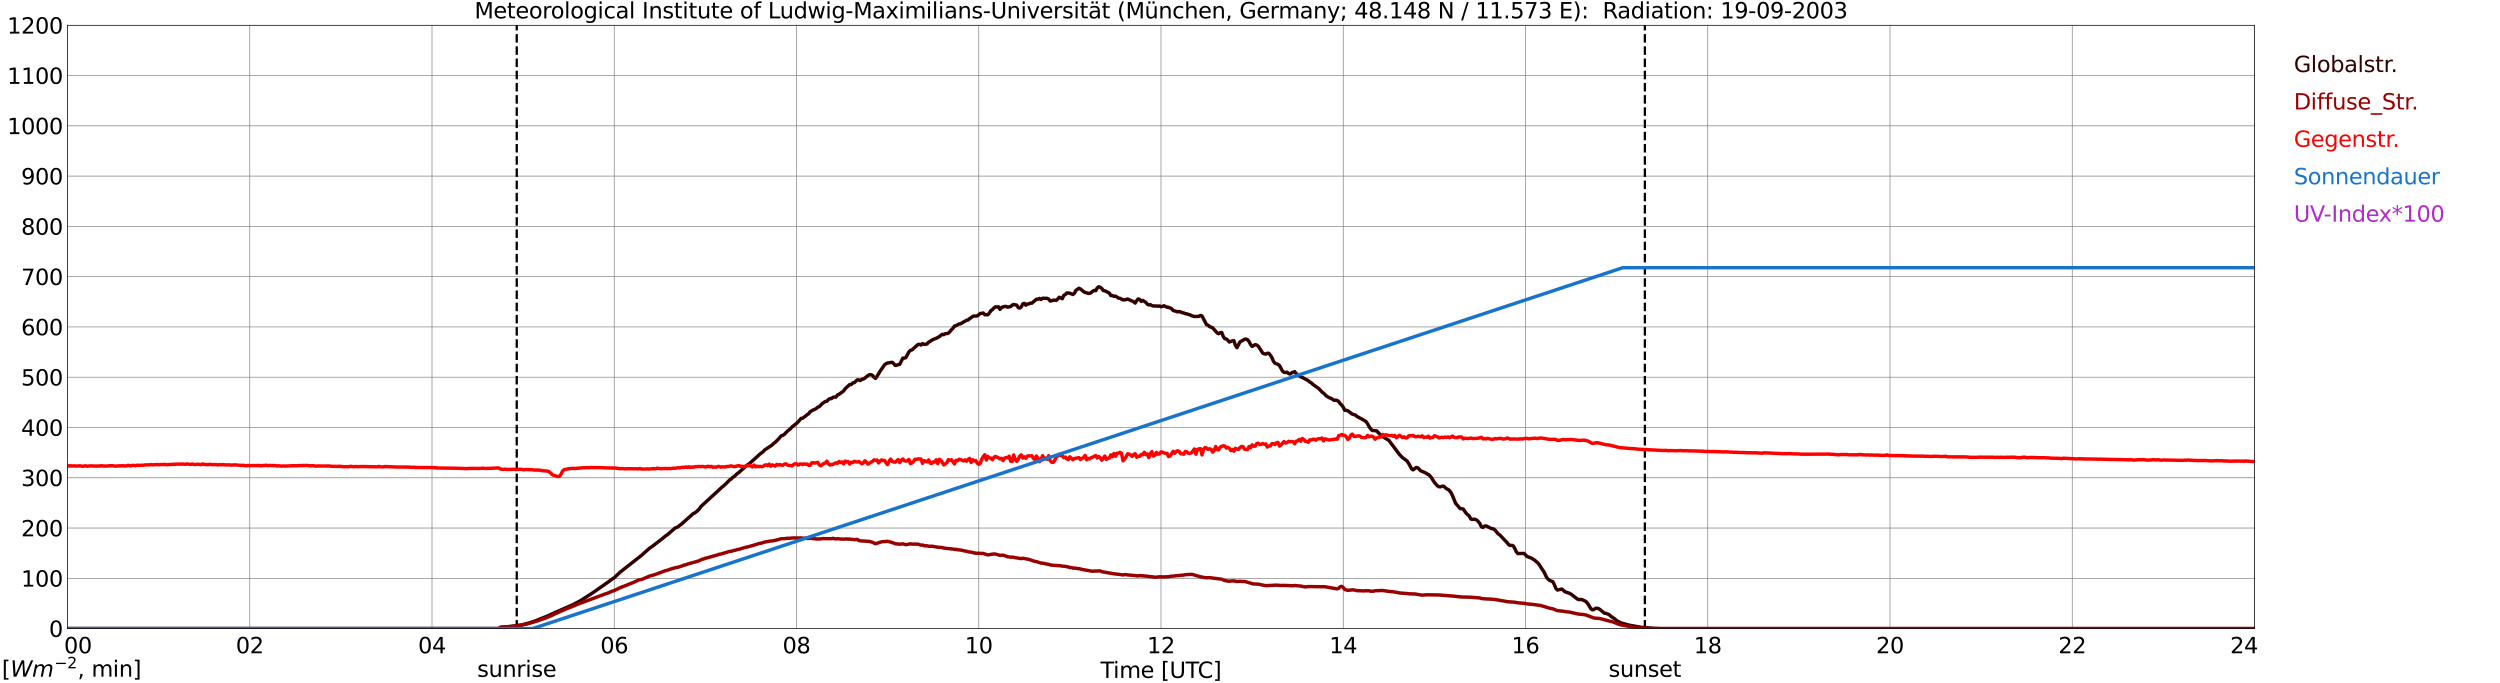 <?xml version="1.0" encoding="utf-8" standalone="no"?>
<!DOCTYPE svg PUBLIC "-//W3C//DTD SVG 1.1//EN"
  "http://www.w3.org/Graphics/SVG/1.1/DTD/svg11.dtd">
<svg xmlns:xlink="http://www.w3.org/1999/xlink" width="1085.4pt" height="296.64pt" viewBox="0 0 1085.4 296.64" xmlns="http://www.w3.org/2000/svg" version="1.1">
 <defs>
  <style type="text/css">*{stroke-linejoin: round; stroke-linecap: butt}</style>
 </defs>
 <g id="figure_1">
  <g id="patch_1">
   <path d="M 0 296.64 
L 1085.4 296.64 
L 1085.4 0 
L 0 0 
z
" style="fill: #ffffff"/>
  </g>
  <g id="axes_1">
   <g id="patch_2">
    <path d="M 29.306 272.909 
L 978.814 272.909 
L 978.814 10.976 
L 29.306 10.976 
z
" style="fill: #ffffff"/>
   </g>
   <g id="patch_3">
    <path d="M 978.814 272.909 
L 978.814 272.909 
L 978.814 10.976 
L 978.814 10.976 
z
" clip-path="url(#pac43f9f742)" style="fill: #d3d3d3; opacity: 0.25; stroke: #d3d3d3; stroke-linejoin: miter"/>
   </g>
   <g id="matplotlib.axis_1">
    <g id="xtick_1">
     <g id="line2d_1">
      <path d="M 29.306 272.909 
L 29.306 10.976 
" clip-path="url(#pac43f9f742)" style="fill: none; stroke: #808080; stroke-width: 0.3; stroke-linecap: square"/>
     </g>
     <g id="line2d_2"/>
     <g id="text_1">
      <!--    00 -->
      <g transform="translate(18.733 283.627) scale(0.095 -0.095)">
       <defs>
        <path id="DejaVuSans-20" transform="scale(0.016)"/>
        <path id="DejaVuSans-30" d="M 2034 4250 
Q 1547 4250 1301 3770 
Q 1056 3291 1056 2328 
Q 1056 1369 1301 889 
Q 1547 409 2034 409 
Q 2525 409 2770 889 
Q 3016 1369 3016 2328 
Q 3016 3291 2770 3770 
Q 2525 4250 2034 4250 
z
M 2034 4750 
Q 2819 4750 3233 4129 
Q 3647 3509 3647 2328 
Q 3647 1150 3233 529 
Q 2819 -91 2034 -91 
Q 1250 -91 836 529 
Q 422 1150 422 2328 
Q 422 3509 836 4129 
Q 1250 4750 2034 4750 
z
" transform="scale(0.016)"/>
       </defs>
       <use xlink:href="#DejaVuSans-20"/>
       <use xlink:href="#DejaVuSans-20" transform="translate(31.787 0)"/>
       <use xlink:href="#DejaVuSans-20" transform="translate(63.574 0)"/>
       <use xlink:href="#DejaVuSans-30" transform="translate(95.361 0)"/>
       <use xlink:href="#DejaVuSans-30" transform="translate(158.984 0)"/>
      </g>
     </g>
    </g>
    <g id="xtick_2">
     <g id="line2d_3">
      <path d="M 108.431 272.909 
L 108.431 10.976 
" clip-path="url(#pac43f9f742)" style="fill: none; stroke: #808080; stroke-width: 0.3; stroke-linecap: square"/>
     </g>
     <g id="line2d_4"/>
     <g id="text_2">
      <!-- 02 -->
      <g transform="translate(102.387 283.627) scale(0.095 -0.095)">
       <defs>
        <path id="DejaVuSans-32" d="M 1228 531 
L 3431 531 
L 3431 0 
L 469 0 
L 469 531 
Q 828 903 1448 1529 
Q 2069 2156 2228 2338 
Q 2531 2678 2651 2914 
Q 2772 3150 2772 3378 
Q 2772 3750 2511 3984 
Q 2250 4219 1831 4219 
Q 1534 4219 1204 4116 
Q 875 4013 500 3803 
L 500 4441 
Q 881 4594 1212 4672 
Q 1544 4750 1819 4750 
Q 2544 4750 2975 4387 
Q 3406 4025 3406 3419 
Q 3406 3131 3298 2873 
Q 3191 2616 2906 2266 
Q 2828 2175 2409 1742 
Q 1991 1309 1228 531 
z
" transform="scale(0.016)"/>
       </defs>
       <use xlink:href="#DejaVuSans-30"/>
       <use xlink:href="#DejaVuSans-32" transform="translate(63.623 0)"/>
      </g>
     </g>
    </g>
    <g id="xtick_3">
     <g id="line2d_5">
      <path d="M 187.557 272.909 
L 187.557 10.976 
" clip-path="url(#pac43f9f742)" style="fill: none; stroke: #808080; stroke-width: 0.3; stroke-linecap: square"/>
     </g>
     <g id="line2d_6"/>
     <g id="text_3">
      <!-- 04 -->
      <g transform="translate(181.513 283.627) scale(0.095 -0.095)">
       <defs>
        <path id="DejaVuSans-34" d="M 2419 4116 
L 825 1625 
L 2419 1625 
L 2419 4116 
z
M 2253 4666 
L 3047 4666 
L 3047 1625 
L 3713 1625 
L 3713 1100 
L 3047 1100 
L 3047 0 
L 2419 0 
L 2419 1100 
L 313 1100 
L 313 1709 
L 2253 4666 
z
" transform="scale(0.016)"/>
       </defs>
       <use xlink:href="#DejaVuSans-30"/>
       <use xlink:href="#DejaVuSans-34" transform="translate(63.623 0)"/>
      </g>
     </g>
    </g>
    <g id="xtick_4">
     <g id="line2d_7">
      <path d="M 266.683 272.909 
L 266.683 10.976 
" clip-path="url(#pac43f9f742)" style="fill: none; stroke: #808080; stroke-width: 0.3; stroke-linecap: square"/>
     </g>
     <g id="line2d_8"/>
     <g id="text_4">
      <!-- 06 -->
      <g transform="translate(260.638 283.627) scale(0.095 -0.095)">
       <defs>
        <path id="DejaVuSans-36" d="M 2113 2584 
Q 1688 2584 1439 2293 
Q 1191 2003 1191 1497 
Q 1191 994 1439 701 
Q 1688 409 2113 409 
Q 2538 409 2786 701 
Q 3034 994 3034 1497 
Q 3034 2003 2786 2293 
Q 2538 2584 2113 2584 
z
M 3366 4563 
L 3366 3988 
Q 3128 4100 2886 4159 
Q 2644 4219 2406 4219 
Q 1781 4219 1451 3797 
Q 1122 3375 1075 2522 
Q 1259 2794 1537 2939 
Q 1816 3084 2150 3084 
Q 2853 3084 3261 2657 
Q 3669 2231 3669 1497 
Q 3669 778 3244 343 
Q 2819 -91 2113 -91 
Q 1303 -91 875 529 
Q 447 1150 447 2328 
Q 447 3434 972 4092 
Q 1497 4750 2381 4750 
Q 2619 4750 2861 4703 
Q 3103 4656 3366 4563 
z
" transform="scale(0.016)"/>
       </defs>
       <use xlink:href="#DejaVuSans-30"/>
       <use xlink:href="#DejaVuSans-36" transform="translate(63.623 0)"/>
      </g>
     </g>
    </g>
    <g id="xtick_5">
     <g id="line2d_9">
      <path d="M 345.808 272.909 
L 345.808 10.976 
" clip-path="url(#pac43f9f742)" style="fill: none; stroke: #808080; stroke-width: 0.3; stroke-linecap: square"/>
     </g>
     <g id="line2d_10"/>
     <g id="text_5">
      <!-- 08 -->
      <g transform="translate(339.764 283.627) scale(0.095 -0.095)">
       <defs>
        <path id="DejaVuSans-38" d="M 2034 2216 
Q 1584 2216 1326 1975 
Q 1069 1734 1069 1313 
Q 1069 891 1326 650 
Q 1584 409 2034 409 
Q 2484 409 2743 651 
Q 3003 894 3003 1313 
Q 3003 1734 2745 1975 
Q 2488 2216 2034 2216 
z
M 1403 2484 
Q 997 2584 770 2862 
Q 544 3141 544 3541 
Q 544 4100 942 4425 
Q 1341 4750 2034 4750 
Q 2731 4750 3128 4425 
Q 3525 4100 3525 3541 
Q 3525 3141 3298 2862 
Q 3072 2584 2669 2484 
Q 3125 2378 3379 2068 
Q 3634 1759 3634 1313 
Q 3634 634 3220 271 
Q 2806 -91 2034 -91 
Q 1263 -91 848 271 
Q 434 634 434 1313 
Q 434 1759 690 2068 
Q 947 2378 1403 2484 
z
M 1172 3481 
Q 1172 3119 1398 2916 
Q 1625 2713 2034 2713 
Q 2441 2713 2670 2916 
Q 2900 3119 2900 3481 
Q 2900 3844 2670 4047 
Q 2441 4250 2034 4250 
Q 1625 4250 1398 4047 
Q 1172 3844 1172 3481 
z
" transform="scale(0.016)"/>
       </defs>
       <use xlink:href="#DejaVuSans-30"/>
       <use xlink:href="#DejaVuSans-38" transform="translate(63.623 0)"/>
      </g>
     </g>
    </g>
    <g id="xtick_6">
     <g id="line2d_11">
      <path d="M 424.934 272.909 
L 424.934 10.976 
" clip-path="url(#pac43f9f742)" style="fill: none; stroke: #808080; stroke-width: 0.3; stroke-linecap: square"/>
     </g>
     <g id="line2d_12"/>
     <g id="text_6">
      <!-- 10 -->
      <g transform="translate(418.89 283.627) scale(0.095 -0.095)">
       <defs>
        <path id="DejaVuSans-31" d="M 794 531 
L 1825 531 
L 1825 4091 
L 703 3866 
L 703 4441 
L 1819 4666 
L 2450 4666 
L 2450 531 
L 3481 531 
L 3481 0 
L 794 0 
L 794 531 
z
" transform="scale(0.016)"/>
       </defs>
       <use xlink:href="#DejaVuSans-31"/>
       <use xlink:href="#DejaVuSans-30" transform="translate(63.623 0)"/>
      </g>
     </g>
    </g>
    <g id="xtick_7">
     <g id="line2d_13">
      <path d="M 504.06 272.909 
L 504.06 10.976 
" clip-path="url(#pac43f9f742)" style="fill: none; stroke: #808080; stroke-width: 0.3; stroke-linecap: square"/>
     </g>
     <g id="line2d_14"/>
     <g id="text_7">
      <!-- 12 -->
      <g transform="translate(498.015 283.627) scale(0.095 -0.095)">
       <use xlink:href="#DejaVuSans-31"/>
       <use xlink:href="#DejaVuSans-32" transform="translate(63.623 0)"/>
      </g>
     </g>
    </g>
    <g id="xtick_8">
     <g id="line2d_15">
      <path d="M 583.185 272.909 
L 583.185 10.976 
" clip-path="url(#pac43f9f742)" style="fill: none; stroke: #808080; stroke-width: 0.3; stroke-linecap: square"/>
     </g>
     <g id="line2d_16"/>
     <g id="text_8">
      <!-- 14 -->
      <g transform="translate(577.141 283.627) scale(0.095 -0.095)">
       <use xlink:href="#DejaVuSans-31"/>
       <use xlink:href="#DejaVuSans-34" transform="translate(63.623 0)"/>
      </g>
     </g>
    </g>
    <g id="xtick_9">
     <g id="line2d_17">
      <path d="M 662.311 272.909 
L 662.311 10.976 
" clip-path="url(#pac43f9f742)" style="fill: none; stroke: #808080; stroke-width: 0.3; stroke-linecap: square"/>
     </g>
     <g id="line2d_18"/>
     <g id="text_9">
      <!-- 16 -->
      <g transform="translate(656.267 283.627) scale(0.095 -0.095)">
       <use xlink:href="#DejaVuSans-31"/>
       <use xlink:href="#DejaVuSans-36" transform="translate(63.623 0)"/>
      </g>
     </g>
    </g>
    <g id="xtick_10">
     <g id="line2d_19">
      <path d="M 741.437 272.909 
L 741.437 10.976 
" clip-path="url(#pac43f9f742)" style="fill: none; stroke: #808080; stroke-width: 0.3; stroke-linecap: square"/>
     </g>
     <g id="line2d_20"/>
     <g id="text_10">
      <!-- 18 -->
      <g transform="translate(735.392 283.627) scale(0.095 -0.095)">
       <use xlink:href="#DejaVuSans-31"/>
       <use xlink:href="#DejaVuSans-38" transform="translate(63.623 0)"/>
      </g>
     </g>
    </g>
    <g id="xtick_11">
     <g id="line2d_21">
      <path d="M 820.562 272.909 
L 820.562 10.976 
" clip-path="url(#pac43f9f742)" style="fill: none; stroke: #808080; stroke-width: 0.3; stroke-linecap: square"/>
     </g>
     <g id="line2d_22"/>
     <g id="text_11">
      <!-- 20 -->
      <g transform="translate(814.518 283.627) scale(0.095 -0.095)">
       <use xlink:href="#DejaVuSans-32"/>
       <use xlink:href="#DejaVuSans-30" transform="translate(63.623 0)"/>
      </g>
     </g>
    </g>
    <g id="xtick_12">
     <g id="line2d_23">
      <path d="M 899.688 272.909 
L 899.688 10.976 
" clip-path="url(#pac43f9f742)" style="fill: none; stroke: #808080; stroke-width: 0.3; stroke-linecap: square"/>
     </g>
     <g id="line2d_24"/>
     <g id="text_12">
      <!-- 22 -->
      <g transform="translate(893.644 283.627) scale(0.095 -0.095)">
       <use xlink:href="#DejaVuSans-32"/>
       <use xlink:href="#DejaVuSans-32" transform="translate(63.623 0)"/>
      </g>
     </g>
    </g>
    <g id="xtick_13">
     <g id="line2d_25">
      <path d="M 978.814 272.909 
L 978.814 10.976 
" clip-path="url(#pac43f9f742)" style="fill: none; stroke: #808080; stroke-width: 0.3; stroke-linecap: square"/>
     </g>
     <g id="line2d_26"/>
     <g id="text_13">
      <!-- 24    -->
      <g transform="translate(968.241 283.627) scale(0.095 -0.095)">
       <use xlink:href="#DejaVuSans-32"/>
       <use xlink:href="#DejaVuSans-34" transform="translate(63.623 0)"/>
       <use xlink:href="#DejaVuSans-20" transform="translate(127.246 0)"/>
       <use xlink:href="#DejaVuSans-20" transform="translate(159.033 0)"/>
       <use xlink:href="#DejaVuSans-20" transform="translate(190.82 0)"/>
      </g>
     </g>
    </g>
    <g id="text_14">
     <!-- Time [UTC] -->
     <g transform="translate(477.806 294.322) scale(0.095 -0.095)">
      <defs>
       <path id="DejaVuSans-54" d="M -19 4666 
L 3928 4666 
L 3928 4134 
L 2272 4134 
L 2272 0 
L 1638 0 
L 1638 4134 
L -19 4134 
L -19 4666 
z
" transform="scale(0.016)"/>
       <path id="DejaVuSans-69" d="M 603 3500 
L 1178 3500 
L 1178 0 
L 603 0 
L 603 3500 
z
M 603 4863 
L 1178 4863 
L 1178 4134 
L 603 4134 
L 603 4863 
z
" transform="scale(0.016)"/>
       <path id="DejaVuSans-6d" d="M 3328 2828 
Q 3544 3216 3844 3400 
Q 4144 3584 4550 3584 
Q 5097 3584 5394 3201 
Q 5691 2819 5691 2113 
L 5691 0 
L 5113 0 
L 5113 2094 
Q 5113 2597 4934 2840 
Q 4756 3084 4391 3084 
Q 3944 3084 3684 2787 
Q 3425 2491 3425 1978 
L 3425 0 
L 2847 0 
L 2847 2094 
Q 2847 2600 2669 2842 
Q 2491 3084 2119 3084 
Q 1678 3084 1418 2786 
Q 1159 2488 1159 1978 
L 1159 0 
L 581 0 
L 581 3500 
L 1159 3500 
L 1159 2956 
Q 1356 3278 1631 3431 
Q 1906 3584 2284 3584 
Q 2666 3584 2933 3390 
Q 3200 3197 3328 2828 
z
" transform="scale(0.016)"/>
       <path id="DejaVuSans-65" d="M 3597 1894 
L 3597 1613 
L 953 1613 
Q 991 1019 1311 708 
Q 1631 397 2203 397 
Q 2534 397 2845 478 
Q 3156 559 3463 722 
L 3463 178 
Q 3153 47 2828 -22 
Q 2503 -91 2169 -91 
Q 1331 -91 842 396 
Q 353 884 353 1716 
Q 353 2575 817 3079 
Q 1281 3584 2069 3584 
Q 2775 3584 3186 3129 
Q 3597 2675 3597 1894 
z
M 3022 2063 
Q 3016 2534 2758 2815 
Q 2500 3097 2075 3097 
Q 1594 3097 1305 2825 
Q 1016 2553 972 2059 
L 3022 2063 
z
" transform="scale(0.016)"/>
       <path id="DejaVuSans-5b" d="M 550 4863 
L 1875 4863 
L 1875 4416 
L 1125 4416 
L 1125 -397 
L 1875 -397 
L 1875 -844 
L 550 -844 
L 550 4863 
z
" transform="scale(0.016)"/>
       <path id="DejaVuSans-55" d="M 556 4666 
L 1191 4666 
L 1191 1831 
Q 1191 1081 1462 751 
Q 1734 422 2344 422 
Q 2950 422 3222 751 
Q 3494 1081 3494 1831 
L 3494 4666 
L 4128 4666 
L 4128 1753 
Q 4128 841 3676 375 
Q 3225 -91 2344 -91 
Q 1459 -91 1007 375 
Q 556 841 556 1753 
L 556 4666 
z
" transform="scale(0.016)"/>
       <path id="DejaVuSans-43" d="M 4122 4306 
L 4122 3641 
Q 3803 3938 3442 4084 
Q 3081 4231 2675 4231 
Q 1875 4231 1450 3742 
Q 1025 3253 1025 2328 
Q 1025 1406 1450 917 
Q 1875 428 2675 428 
Q 3081 428 3442 575 
Q 3803 722 4122 1019 
L 4122 359 
Q 3791 134 3420 21 
Q 3050 -91 2638 -91 
Q 1578 -91 968 557 
Q 359 1206 359 2328 
Q 359 3453 968 4101 
Q 1578 4750 2638 4750 
Q 3056 4750 3426 4639 
Q 3797 4528 4122 4306 
z
" transform="scale(0.016)"/>
       <path id="DejaVuSans-5d" d="M 1947 4863 
L 1947 -844 
L 622 -844 
L 622 -397 
L 1369 -397 
L 1369 4416 
L 622 4416 
L 622 4863 
L 1947 4863 
z
" transform="scale(0.016)"/>
      </defs>
      <use xlink:href="#DejaVuSans-54"/>
      <use xlink:href="#DejaVuSans-69" transform="translate(57.959 0)"/>
      <use xlink:href="#DejaVuSans-6d" transform="translate(85.742 0)"/>
      <use xlink:href="#DejaVuSans-65" transform="translate(183.154 0)"/>
      <use xlink:href="#DejaVuSans-20" transform="translate(244.678 0)"/>
      <use xlink:href="#DejaVuSans-5b" transform="translate(276.465 0)"/>
      <use xlink:href="#DejaVuSans-55" transform="translate(315.479 0)"/>
      <use xlink:href="#DejaVuSans-54" transform="translate(388.672 0)"/>
      <use xlink:href="#DejaVuSans-43" transform="translate(443.881 0)"/>
      <use xlink:href="#DejaVuSans-5d" transform="translate(513.705 0)"/>
     </g>
    </g>
   </g>
   <g id="matplotlib.axis_2">
    <g id="ytick_1">
     <g id="line2d_27">
      <path d="M 29.306 272.909 
L 978.814 272.909 
" clip-path="url(#pac43f9f742)" style="fill: none; stroke: #808080; stroke-width: 0.3; stroke-linecap: square"/>
     </g>
     <g id="line2d_28"/>
     <g id="text_15">
      <!-- 0 -->
      <g transform="translate(21.261 276.518) scale(0.095 -0.095)">
       <use xlink:href="#DejaVuSans-30"/>
      </g>
     </g>
    </g>
    <g id="ytick_2">
     <g id="line2d_29">
      <path d="M 29.306 251.081 
L 978.814 251.081 
" clip-path="url(#pac43f9f742)" style="fill: none; stroke: #808080; stroke-width: 0.3; stroke-linecap: square"/>
     </g>
     <g id="line2d_30"/>
     <g id="text_16">
      <!-- 100 -->
      <g transform="translate(9.173 254.69) scale(0.095 -0.095)">
       <use xlink:href="#DejaVuSans-31"/>
       <use xlink:href="#DejaVuSans-30" transform="translate(63.623 0)"/>
       <use xlink:href="#DejaVuSans-30" transform="translate(127.246 0)"/>
      </g>
     </g>
    </g>
    <g id="ytick_3">
     <g id="line2d_31">
      <path d="M 29.306 229.253 
L 978.814 229.253 
" clip-path="url(#pac43f9f742)" style="fill: none; stroke: #808080; stroke-width: 0.3; stroke-linecap: square"/>
     </g>
     <g id="line2d_32"/>
     <g id="text_17">
      <!-- 200 -->
      <g transform="translate(9.173 232.863) scale(0.095 -0.095)">
       <use xlink:href="#DejaVuSans-32"/>
       <use xlink:href="#DejaVuSans-30" transform="translate(63.623 0)"/>
       <use xlink:href="#DejaVuSans-30" transform="translate(127.246 0)"/>
      </g>
     </g>
    </g>
    <g id="ytick_4">
     <g id="line2d_33">
      <path d="M 29.306 207.426 
L 978.814 207.426 
" clip-path="url(#pac43f9f742)" style="fill: none; stroke: #808080; stroke-width: 0.3; stroke-linecap: square"/>
     </g>
     <g id="line2d_34"/>
     <g id="text_18">
      <!-- 300 -->
      <g transform="translate(9.173 211.035) scale(0.095 -0.095)">
       <defs>
        <path id="DejaVuSans-33" d="M 2597 2516 
Q 3050 2419 3304 2112 
Q 3559 1806 3559 1356 
Q 3559 666 3084 287 
Q 2609 -91 1734 -91 
Q 1441 -91 1130 -33 
Q 819 25 488 141 
L 488 750 
Q 750 597 1062 519 
Q 1375 441 1716 441 
Q 2309 441 2620 675 
Q 2931 909 2931 1356 
Q 2931 1769 2642 2001 
Q 2353 2234 1838 2234 
L 1294 2234 
L 1294 2753 
L 1863 2753 
Q 2328 2753 2575 2939 
Q 2822 3125 2822 3475 
Q 2822 3834 2567 4026 
Q 2313 4219 1838 4219 
Q 1578 4219 1281 4162 
Q 984 4106 628 3988 
L 628 4550 
Q 988 4650 1302 4700 
Q 1616 4750 1894 4750 
Q 2613 4750 3031 4423 
Q 3450 4097 3450 3541 
Q 3450 3153 3228 2886 
Q 3006 2619 2597 2516 
z
" transform="scale(0.016)"/>
       </defs>
       <use xlink:href="#DejaVuSans-33"/>
       <use xlink:href="#DejaVuSans-30" transform="translate(63.623 0)"/>
       <use xlink:href="#DejaVuSans-30" transform="translate(127.246 0)"/>
      </g>
     </g>
    </g>
    <g id="ytick_5">
     <g id="line2d_35">
      <path d="M 29.306 185.598 
L 978.814 185.598 
" clip-path="url(#pac43f9f742)" style="fill: none; stroke: #808080; stroke-width: 0.3; stroke-linecap: square"/>
     </g>
     <g id="line2d_36"/>
     <g id="text_19">
      <!-- 400 -->
      <g transform="translate(9.173 189.207) scale(0.095 -0.095)">
       <use xlink:href="#DejaVuSans-34"/>
       <use xlink:href="#DejaVuSans-30" transform="translate(63.623 0)"/>
       <use xlink:href="#DejaVuSans-30" transform="translate(127.246 0)"/>
      </g>
     </g>
    </g>
    <g id="ytick_6">
     <g id="line2d_37">
      <path d="M 29.306 163.77 
L 978.814 163.77 
" clip-path="url(#pac43f9f742)" style="fill: none; stroke: #808080; stroke-width: 0.3; stroke-linecap: square"/>
     </g>
     <g id="line2d_38"/>
     <g id="text_20">
      <!-- 500 -->
      <g transform="translate(9.173 167.379) scale(0.095 -0.095)">
       <defs>
        <path id="DejaVuSans-35" d="M 691 4666 
L 3169 4666 
L 3169 4134 
L 1269 4134 
L 1269 2991 
Q 1406 3038 1543 3061 
Q 1681 3084 1819 3084 
Q 2600 3084 3056 2656 
Q 3513 2228 3513 1497 
Q 3513 744 3044 326 
Q 2575 -91 1722 -91 
Q 1428 -91 1123 -41 
Q 819 9 494 109 
L 494 744 
Q 775 591 1075 516 
Q 1375 441 1709 441 
Q 2250 441 2565 725 
Q 2881 1009 2881 1497 
Q 2881 1984 2565 2268 
Q 2250 2553 1709 2553 
Q 1456 2553 1204 2497 
Q 953 2441 691 2322 
L 691 4666 
z
" transform="scale(0.016)"/>
       </defs>
       <use xlink:href="#DejaVuSans-35"/>
       <use xlink:href="#DejaVuSans-30" transform="translate(63.623 0)"/>
       <use xlink:href="#DejaVuSans-30" transform="translate(127.246 0)"/>
      </g>
     </g>
    </g>
    <g id="ytick_7">
     <g id="line2d_39">
      <path d="M 29.306 141.942 
L 978.814 141.942 
" clip-path="url(#pac43f9f742)" style="fill: none; stroke: #808080; stroke-width: 0.3; stroke-linecap: square"/>
     </g>
     <g id="line2d_40"/>
     <g id="text_21">
      <!-- 600 -->
      <g transform="translate(9.173 145.551) scale(0.095 -0.095)">
       <use xlink:href="#DejaVuSans-36"/>
       <use xlink:href="#DejaVuSans-30" transform="translate(63.623 0)"/>
       <use xlink:href="#DejaVuSans-30" transform="translate(127.246 0)"/>
      </g>
     </g>
    </g>
    <g id="ytick_8">
     <g id="line2d_41">
      <path d="M 29.306 120.114 
L 978.814 120.114 
" clip-path="url(#pac43f9f742)" style="fill: none; stroke: #808080; stroke-width: 0.3; stroke-linecap: square"/>
     </g>
     <g id="line2d_42"/>
     <g id="text_22">
      <!-- 700 -->
      <g transform="translate(9.173 123.724) scale(0.095 -0.095)">
       <defs>
        <path id="DejaVuSans-37" d="M 525 4666 
L 3525 4666 
L 3525 4397 
L 1831 0 
L 1172 0 
L 2766 4134 
L 525 4134 
L 525 4666 
z
" transform="scale(0.016)"/>
       </defs>
       <use xlink:href="#DejaVuSans-37"/>
       <use xlink:href="#DejaVuSans-30" transform="translate(63.623 0)"/>
       <use xlink:href="#DejaVuSans-30" transform="translate(127.246 0)"/>
      </g>
     </g>
    </g>
    <g id="ytick_9">
     <g id="line2d_43">
      <path d="M 29.306 98.287 
L 978.814 98.287 
" clip-path="url(#pac43f9f742)" style="fill: none; stroke: #808080; stroke-width: 0.3; stroke-linecap: square"/>
     </g>
     <g id="line2d_44"/>
     <g id="text_23">
      <!-- 800 -->
      <g transform="translate(9.173 101.896) scale(0.095 -0.095)">
       <use xlink:href="#DejaVuSans-38"/>
       <use xlink:href="#DejaVuSans-30" transform="translate(63.623 0)"/>
       <use xlink:href="#DejaVuSans-30" transform="translate(127.246 0)"/>
      </g>
     </g>
    </g>
    <g id="ytick_10">
     <g id="line2d_45">
      <path d="M 29.306 76.459 
L 978.814 76.459 
" clip-path="url(#pac43f9f742)" style="fill: none; stroke: #808080; stroke-width: 0.3; stroke-linecap: square"/>
     </g>
     <g id="line2d_46"/>
     <g id="text_24">
      <!-- 900 -->
      <g transform="translate(9.173 80.068) scale(0.095 -0.095)">
       <defs>
        <path id="DejaVuSans-39" d="M 703 97 
L 703 672 
Q 941 559 1184 500 
Q 1428 441 1663 441 
Q 2288 441 2617 861 
Q 2947 1281 2994 2138 
Q 2813 1869 2534 1725 
Q 2256 1581 1919 1581 
Q 1219 1581 811 2004 
Q 403 2428 403 3163 
Q 403 3881 828 4315 
Q 1253 4750 1959 4750 
Q 2769 4750 3195 4129 
Q 3622 3509 3622 2328 
Q 3622 1225 3098 567 
Q 2575 -91 1691 -91 
Q 1453 -91 1209 -44 
Q 966 3 703 97 
z
M 1959 2075 
Q 2384 2075 2632 2365 
Q 2881 2656 2881 3163 
Q 2881 3666 2632 3958 
Q 2384 4250 1959 4250 
Q 1534 4250 1286 3958 
Q 1038 3666 1038 3163 
Q 1038 2656 1286 2365 
Q 1534 2075 1959 2075 
z
" transform="scale(0.016)"/>
       </defs>
       <use xlink:href="#DejaVuSans-39"/>
       <use xlink:href="#DejaVuSans-30" transform="translate(63.623 0)"/>
       <use xlink:href="#DejaVuSans-30" transform="translate(127.246 0)"/>
      </g>
     </g>
    </g>
    <g id="ytick_11">
     <g id="line2d_47">
      <path d="M 29.306 54.631 
L 978.814 54.631 
" clip-path="url(#pac43f9f742)" style="fill: none; stroke: #808080; stroke-width: 0.3; stroke-linecap: square"/>
     </g>
     <g id="line2d_48"/>
     <g id="text_25">
      <!-- 1000 -->
      <g transform="translate(3.128 58.24) scale(0.095 -0.095)">
       <use xlink:href="#DejaVuSans-31"/>
       <use xlink:href="#DejaVuSans-30" transform="translate(63.623 0)"/>
       <use xlink:href="#DejaVuSans-30" transform="translate(127.246 0)"/>
       <use xlink:href="#DejaVuSans-30" transform="translate(190.869 0)"/>
      </g>
     </g>
    </g>
    <g id="ytick_12">
     <g id="line2d_49">
      <path d="M 29.306 32.803 
L 978.814 32.803 
" clip-path="url(#pac43f9f742)" style="fill: none; stroke: #808080; stroke-width: 0.3; stroke-linecap: square"/>
     </g>
     <g id="line2d_50"/>
     <g id="text_26">
      <!-- 1100 -->
      <g transform="translate(3.128 36.413) scale(0.095 -0.095)">
       <use xlink:href="#DejaVuSans-31"/>
       <use xlink:href="#DejaVuSans-31" transform="translate(63.623 0)"/>
       <use xlink:href="#DejaVuSans-30" transform="translate(127.246 0)"/>
       <use xlink:href="#DejaVuSans-30" transform="translate(190.869 0)"/>
      </g>
     </g>
    </g>
    <g id="ytick_13">
     <g id="line2d_51">
      <path d="M 29.306 10.976 
L 978.814 10.976 
" clip-path="url(#pac43f9f742)" style="fill: none; stroke: #808080; stroke-width: 0.3; stroke-linecap: square"/>
     </g>
     <g id="line2d_52"/>
     <g id="text_27">
      <!-- 1200 -->
      <g transform="translate(3.128 14.585) scale(0.095 -0.095)">
       <use xlink:href="#DejaVuSans-31"/>
       <use xlink:href="#DejaVuSans-32" transform="translate(63.623 0)"/>
       <use xlink:href="#DejaVuSans-30" transform="translate(127.246 0)"/>
       <use xlink:href="#DejaVuSans-30" transform="translate(190.869 0)"/>
      </g>
     </g>
    </g>
   </g>
   <g id="line2d_53">
    <path d="M 224.351 272.909 
L 224.351 10.976 
" clip-path="url(#pac43f9f742)" style="fill: none; stroke-dasharray: 3.7,1.6; stroke-dashoffset: 0; stroke: #000000"/>
   </g>
   <g id="line2d_54">
    <path d="M 714.138 272.909 
L 714.138 10.976 
" clip-path="url(#pac43f9f742)" style="fill: none; stroke-dasharray: 3.7,1.6; stroke-dashoffset: 0; stroke: #000000"/>
   </g>
   <g id="line2d_55">
    <path d="M 29.306 272.909 
L 216.57 272.909 
L 217.229 272.374 
L 221.186 272.047 
L 226.461 271.35 
L 229.757 270.449 
L 231.736 269.794 
L 233.054 269.303 
L 237.67 267.458 
L 240.967 265.944 
L 248.88 262.462 
L 250.198 261.766 
L 252.176 260.703 
L 257.451 257.302 
L 264.705 252.225 
L 265.364 251.692 
L 266.683 250.832 
L 268.002 249.562 
L 269.32 248.335 
L 270.639 247.309 
L 276.573 242.642 
L 278.552 241.086 
L 281.849 238.137 
L 283.167 237.236 
L 287.783 233.673 
L 289.102 232.567 
L 289.761 232.159 
L 293.058 229.29 
L 294.377 228.719 
L 295.036 228.103 
L 295.696 227.695 
L 300.971 222.984 
L 301.63 222.698 
L 302.289 222.207 
L 303.608 220.978 
L 304.267 219.955 
L 313.499 211.477 
L 314.818 210.37 
L 316.796 208.364 
L 317.455 207.954 
L 318.114 207.26 
L 318.774 206.849 
L 320.093 205.62 
L 320.752 205.171 
L 324.049 202.18 
L 325.368 201.279 
L 329.983 197.103 
L 331.302 196.119 
L 331.961 195.383 
L 335.258 193.17 
L 335.918 192.476 
L 336.577 192.024 
L 337.896 190.714 
L 339.215 189.199 
L 339.874 188.994 
L 340.533 188.584 
L 341.852 187.191 
L 343.171 186.167 
L 343.83 185.39 
L 345.808 183.834 
L 346.468 183.219 
L 347.787 181.662 
L 348.446 181.581 
L 349.765 180.599 
L 350.424 180.025 
L 351.083 179.615 
L 351.743 178.755 
L 353.062 177.978 
L 353.721 177.731 
L 354.38 177.362 
L 355.04 176.79 
L 355.699 176.544 
L 357.018 175.192 
L 358.337 174.291 
L 358.996 174.21 
L 359.655 173.472 
L 360.315 173.062 
L 360.974 173.062 
L 361.634 172.49 
L 362.293 172.368 
L 362.952 172.407 
L 363.612 171.466 
L 364.271 171.178 
L 365.59 170.238 
L 366.249 169.746 
L 366.909 168.803 
L 368.887 166.961 
L 369.546 166.961 
L 370.206 166.265 
L 370.865 166.182 
L 372.184 164.914 
L 372.843 164.955 
L 373.502 165.2 
L 374.162 164.709 
L 374.821 164.545 
L 375.481 164.176 
L 376.799 163.072 
L 377.459 162.703 
L 378.118 162.661 
L 378.777 162.947 
L 379.437 163.768 
L 380.096 164.298 
L 380.756 163.399 
L 382.074 161.227 
L 384.053 158.361 
L 384.712 157.87 
L 385.371 157.584 
L 387.349 157.296 
L 388.009 157.87 
L 388.668 158.647 
L 389.328 158.566 
L 389.987 158.278 
L 390.646 158.156 
L 391.965 155.495 
L 392.624 155.495 
L 393.284 155.248 
L 394.603 152.791 
L 395.262 152.094 
L 395.921 151.931 
L 398.559 149.556 
L 399.218 149.475 
L 399.878 149.802 
L 400.537 149.187 
L 401.196 149.475 
L 401.856 149.514 
L 402.515 149.311 
L 403.175 148.532 
L 403.834 148.205 
L 404.493 147.714 
L 405.812 147.1 
L 406.471 146.895 
L 407.79 146.157 
L 409.109 145.133 
L 409.768 145.297 
L 410.428 144.848 
L 411.087 144.848 
L 411.746 144.642 
L 412.406 143.988 
L 413.065 143.167 
L 413.725 142.553 
L 414.384 141.571 
L 415.043 141.407 
L 416.362 140.67 
L 417.022 140.587 
L 419.659 139.03 
L 420.318 138.95 
L 420.978 138.295 
L 421.637 137.926 
L 422.297 137.393 
L 422.956 137.188 
L 423.615 137.23 
L 424.275 137.147 
L 425.593 136.084 
L 426.253 136.042 
L 426.912 135.878 
L 427.572 136.656 
L 428.89 136.656 
L 429.55 135.878 
L 430.209 134.855 
L 430.869 134.444 
L 431.528 133.707 
L 432.187 133.216 
L 432.847 133.298 
L 433.506 133.216 
L 434.165 134.322 
L 434.825 133.462 
L 436.144 133.052 
L 436.803 133.052 
L 437.462 133.34 
L 438.781 133.093 
L 439.44 132.48 
L 440.1 132.192 
L 441.419 132.48 
L 442.078 133.543 
L 442.737 133.748 
L 443.397 133.257 
L 444.056 131.947 
L 444.716 131.701 
L 445.375 132.519 
L 446.034 131.987 
L 446.694 131.947 
L 447.353 131.578 
L 448.012 131.62 
L 449.991 129.9 
L 450.65 129.939 
L 451.309 129.572 
L 451.969 130.022 
L 452.628 129.49 
L 454.606 129.531 
L 455.266 129.817 
L 455.925 130.677 
L 456.584 130.596 
L 457.244 130.35 
L 457.903 130.308 
L 458.563 130.432 
L 459.222 129.858 
L 459.881 129.04 
L 461.2 129.695 
L 461.859 128.219 
L 462.519 127.892 
L 463.178 127.195 
L 463.838 127.195 
L 464.497 127.32 
L 465.816 127.852 
L 466.475 127.278 
L 467.134 126.049 
L 468.453 125.148 
L 469.113 125.475 
L 470.431 126.582 
L 471.091 126.992 
L 471.75 127.115 
L 472.409 127.359 
L 473.069 127.401 
L 473.728 127.032 
L 474.388 126.46 
L 475.047 126.091 
L 475.706 126.213 
L 476.366 125.026 
L 477.025 124.493 
L 477.685 124.74 
L 478.344 125.231 
L 479.003 126.132 
L 479.663 126.255 
L 481.641 127.237 
L 482.3 128.344 
L 482.96 128.302 
L 483.619 128.671 
L 484.278 128.547 
L 485.597 129.407 
L 486.256 129.531 
L 487.575 130.186 
L 488.235 130.186 
L 488.894 130.064 
L 489.553 129.817 
L 492.191 131.004 
L 492.85 131.578 
L 493.51 130.513 
L 494.169 129.775 
L 494.828 130.022 
L 495.488 130.841 
L 496.147 130.432 
L 497.466 131.292 
L 498.125 132.07 
L 498.785 132.397 
L 499.444 132.275 
L 500.103 132.683 
L 500.763 132.847 
L 502.082 132.847 
L 502.741 132.93 
L 503.4 132.847 
L 504.06 133.176 
L 505.379 132.766 
L 506.697 133.379 
L 507.357 133.421 
L 508.675 134.036 
L 509.335 134.813 
L 510.654 135.182 
L 511.313 135.427 
L 511.972 135.224 
L 513.291 135.756 
L 513.95 135.878 
L 514.61 136.206 
L 515.269 136.247 
L 515.929 136.533 
L 516.588 136.656 
L 517.247 137.024 
L 518.566 137.435 
L 520.544 137.352 
L 521.204 136.944 
L 521.863 137.188 
L 523.841 140.956 
L 524.501 141.202 
L 525.16 141.816 
L 526.479 142.307 
L 528.457 144.559 
L 529.116 144.887 
L 529.776 144.396 
L 530.435 144.354 
L 531.094 146.116 
L 531.754 147.017 
L 532.413 147.181 
L 533.073 147.714 
L 533.732 148.491 
L 535.051 147.96 
L 535.71 147.919 
L 536.369 149.925 
L 537.029 150.948 
L 538.348 148.451 
L 540.326 147.303 
L 540.985 147.222 
L 541.644 147.508 
L 542.304 148.327 
L 542.963 149.597 
L 543.623 150.416 
L 544.941 149.639 
L 545.601 149.802 
L 546.26 150.294 
L 546.919 151.234 
L 548.238 153.323 
L 548.898 153.611 
L 549.557 153.734 
L 550.216 153.365 
L 550.876 153.406 
L 551.535 154.183 
L 552.195 155.248 
L 552.854 156.805 
L 553.513 157.706 
L 554.832 158.197 
L 555.491 158.688 
L 556.81 161.105 
L 557.47 161.637 
L 558.129 161.718 
L 558.788 161.596 
L 559.448 162.17 
L 560.107 162.375 
L 560.766 161.884 
L 562.085 161.351 
L 562.745 162.211 
L 563.404 162.783 
L 564.723 163.604 
L 565.382 163.849 
L 568.02 165.283 
L 568.679 165.896 
L 569.338 166.223 
L 569.998 166.878 
L 572.635 168.762 
L 573.954 170.196 
L 574.613 170.648 
L 575.932 171.999 
L 577.251 172.735 
L 577.91 172.94 
L 579.229 173.841 
L 579.889 173.719 
L 580.548 173.883 
L 581.207 174.332 
L 581.867 175.275 
L 582.526 175.889 
L 583.185 176.79 
L 583.845 178.141 
L 584.504 178.141 
L 585.164 178.347 
L 587.142 179.82 
L 588.46 180.189 
L 589.12 180.802 
L 591.757 182.195 
L 593.076 183.055 
L 593.736 183.956 
L 594.395 185.185 
L 595.054 186.167 
L 595.714 186.864 
L 597.692 187.069 
L 599.67 189.158 
L 601.648 190.387 
L 602.967 191.164 
L 607.582 197.306 
L 608.901 198.659 
L 610.879 200.133 
L 611.539 201.115 
L 612.858 203.531 
L 613.517 203.983 
L 614.836 202.96 
L 615.495 203.082 
L 616.814 204.391 
L 618.792 205.251 
L 619.451 205.703 
L 620.111 205.989 
L 620.77 206.522 
L 621.429 207.34 
L 622.748 209.429 
L 624.067 210.944 
L 624.726 211.313 
L 625.386 211.355 
L 626.045 211.108 
L 626.705 211.066 
L 628.023 212.173 
L 628.683 212.5 
L 629.342 213.033 
L 630.001 213.935 
L 630.661 215.327 
L 631.98 218.521 
L 633.298 220.077 
L 633.958 220.815 
L 634.617 220.854 
L 635.276 221.018 
L 636.595 222.901 
L 637.914 224.091 
L 638.573 225.318 
L 639.233 225.523 
L 639.892 225.401 
L 640.552 225.523 
L 641.211 225.85 
L 641.87 226.507 
L 642.53 227.367 
L 643.189 228.719 
L 643.848 229.004 
L 644.508 228.43 
L 645.167 228.308 
L 646.486 228.963 
L 647.145 229.332 
L 647.805 229.537 
L 648.464 229.618 
L 649.123 230.192 
L 650.442 231.79 
L 651.102 232.198 
L 654.399 235.679 
L 655.058 236.539 
L 655.717 236.825 
L 656.377 236.745 
L 657.036 237.031 
L 657.695 238.179 
L 658.355 239.611 
L 659.014 240.348 
L 661.652 240.265 
L 662.97 241.577 
L 664.949 242.354 
L 666.267 243.214 
L 667.586 244.321 
L 668.246 245.098 
L 669.564 247.187 
L 670.224 248.088 
L 671.542 250.791 
L 672.202 251.487 
L 672.861 252.02 
L 674.18 252.552 
L 674.839 253.862 
L 675.499 255.46 
L 676.158 256.156 
L 678.136 255.746 
L 679.455 256.933 
L 681.433 257.59 
L 682.092 257.959 
L 684.73 260.006 
L 685.389 260.334 
L 686.049 260.251 
L 686.708 260.292 
L 688.027 260.866 
L 688.686 261.275 
L 689.346 262.093 
L 690.664 264.224 
L 691.324 264.756 
L 691.983 264.634 
L 692.643 264.143 
L 693.302 264.06 
L 693.961 264.224 
L 694.621 264.592 
L 696.599 266.23 
L 697.258 266.312 
L 698.577 266.804 
L 699.236 267.458 
L 701.215 268.81 
L 701.874 269.506 
L 703.852 270.49 
L 707.149 271.39 
L 712.424 272.333 
L 715.721 272.618 
L 717.699 272.782 
L 720.996 272.909 
L 978.154 272.909 
L 978.154 272.909 
" clip-path="url(#pac43f9f742)" style="fill: none; stroke: #330000; stroke-width: 1.5; stroke-linecap: square"/>
   </g>
   <g id="line2d_56">
    <path d="M 29.306 272.909 
L 216.57 272.909 
L 217.229 272.335 
L 223.164 271.872 
L 226.461 271.37 
L 229.098 270.824 
L 233.054 269.648 
L 233.714 269.48 
L 235.033 268.934 
L 236.351 268.515 
L 239.648 267.17 
L 240.967 266.5 
L 246.242 264.191 
L 247.561 263.687 
L 251.517 262.049 
L 253.495 261.336 
L 254.814 260.834 
L 263.386 257.642 
L 264.045 257.433 
L 265.364 256.846 
L 266.683 256.383 
L 269.32 255.124 
L 270.639 254.619 
L 275.255 252.773 
L 277.233 251.808 
L 278.552 251.598 
L 280.53 250.758 
L 281.849 250.171 
L 284.486 249.416 
L 289.102 247.693 
L 289.761 247.61 
L 290.42 247.316 
L 291.739 246.897 
L 293.717 246.351 
L 294.377 246.268 
L 296.355 245.637 
L 297.014 245.301 
L 297.674 245.218 
L 298.992 244.755 
L 302.949 243.664 
L 303.608 243.413 
L 304.927 242.782 
L 305.586 242.658 
L 306.246 242.363 
L 307.564 242.068 
L 308.883 241.649 
L 311.521 240.935 
L 312.18 240.643 
L 312.839 240.599 
L 316.796 239.384 
L 317.455 239.34 
L 318.774 238.962 
L 319.433 238.838 
L 320.093 238.585 
L 320.752 238.502 
L 323.39 237.703 
L 324.708 237.41 
L 326.686 236.865 
L 328.665 236.277 
L 329.324 236.024 
L 330.643 235.773 
L 331.961 235.354 
L 334.599 234.891 
L 335.258 234.85 
L 336.577 234.597 
L 337.896 234.263 
L 339.215 233.883 
L 340.533 233.883 
L 341.852 233.673 
L 342.512 233.717 
L 344.49 233.549 
L 345.808 233.59 
L 347.787 233.549 
L 349.105 233.673 
L 349.765 233.673 
L 350.424 233.8 
L 352.402 233.717 
L 353.062 233.883 
L 353.721 233.883 
L 354.38 234.01 
L 356.359 233.968 
L 357.018 233.841 
L 360.974 233.883 
L 361.634 233.717 
L 362.952 234.01 
L 363.612 233.841 
L 364.271 233.968 
L 365.59 234.051 
L 366.249 234.095 
L 367.568 233.968 
L 368.227 234.095 
L 368.887 234.01 
L 369.546 234.178 
L 370.206 234.178 
L 370.865 234.304 
L 372.184 234.178 
L 372.843 234.64 
L 373.502 234.808 
L 377.459 235.059 
L 378.777 235.437 
L 380.096 236.066 
L 382.734 235.228 
L 385.371 235.018 
L 386.69 235.354 
L 388.009 235.773 
L 388.668 236.066 
L 390.646 236.277 
L 391.965 236.109 
L 393.284 236.487 
L 394.603 236.234 
L 395.262 236.109 
L 396.581 236.277 
L 397.24 236.192 
L 397.899 236.277 
L 398.559 236.234 
L 399.878 236.697 
L 400.537 236.611 
L 401.196 236.906 
L 401.856 236.991 
L 402.515 236.948 
L 403.175 237.157 
L 403.834 237.201 
L 404.493 237.116 
L 407.131 237.578 
L 408.45 237.661 
L 409.109 237.746 
L 409.768 237.956 
L 414.384 238.46 
L 415.043 238.502 
L 415.703 238.67 
L 417.022 238.794 
L 420.318 239.508 
L 420.978 239.676 
L 421.637 239.72 
L 422.956 240.054 
L 423.615 240.18 
L 426.253 240.265 
L 426.912 240.307 
L 428.231 240.726 
L 428.89 240.935 
L 430.209 240.684 
L 431.528 240.516 
L 432.187 240.558 
L 434.165 241.104 
L 435.484 241.021 
L 436.803 241.44 
L 437.462 241.734 
L 438.122 241.776 
L 438.781 241.944 
L 439.44 241.859 
L 440.759 242.112 
L 443.397 242.531 
L 444.056 242.363 
L 445.375 242.614 
L 446.694 242.867 
L 448.672 243.54 
L 449.331 243.749 
L 449.991 243.832 
L 451.969 244.463 
L 452.628 244.504 
L 454.606 244.923 
L 455.266 245.009 
L 455.925 245.26 
L 457.244 245.428 
L 460.541 245.637 
L 461.2 245.805 
L 461.859 245.805 
L 463.838 246.141 
L 464.497 246.434 
L 465.156 246.392 
L 465.816 246.646 
L 467.134 246.687 
L 467.794 246.855 
L 468.453 246.855 
L 469.772 247.233 
L 474.388 248.03 
L 475.047 247.905 
L 475.706 247.947 
L 477.025 247.861 
L 477.685 247.861 
L 478.344 248.198 
L 483.619 249.121 
L 485.597 249.33 
L 487.575 249.625 
L 488.235 249.457 
L 490.872 249.708 
L 494.169 250.044 
L 494.828 249.92 
L 498.125 250.171 
L 499.444 250.38 
L 500.103 250.38 
L 501.422 250.634 
L 503.4 250.422 
L 505.379 250.465 
L 507.357 250.38 
L 508.675 250.129 
L 509.335 250.129 
L 510.654 249.961 
L 511.972 249.876 
L 513.291 249.708 
L 513.95 249.667 
L 514.61 249.499 
L 517.247 249.374 
L 517.907 249.457 
L 521.204 250.422 
L 521.863 250.507 
L 522.522 250.717 
L 523.841 250.843 
L 525.16 250.799 
L 530.435 251.472 
L 531.754 252.059 
L 533.732 252.354 
L 535.051 252.186 
L 536.369 252.312 
L 537.029 252.48 
L 538.348 252.354 
L 539.666 252.48 
L 540.326 252.437 
L 542.304 252.982 
L 543.623 253.404 
L 544.282 253.528 
L 546.26 253.613 
L 549.557 254.285 
L 550.876 254.2 
L 552.854 254.117 
L 554.173 254.032 
L 556.151 254.2 
L 557.47 254.159 
L 561.426 254.327 
L 562.085 254.2 
L 564.723 254.453 
L 566.701 254.831 
L 568.02 254.663 
L 575.273 254.746 
L 580.548 255.669 
L 581.207 255.377 
L 581.867 254.704 
L 582.526 254.578 
L 583.185 255.082 
L 583.845 255.922 
L 585.164 256.3 
L 587.142 256.091 
L 587.801 256.132 
L 589.12 256.424 
L 592.417 256.551 
L 593.076 256.424 
L 593.736 256.51 
L 594.395 256.468 
L 595.054 256.678 
L 596.373 256.678 
L 597.032 256.468 
L 599.011 256.424 
L 599.67 256.342 
L 600.989 256.468 
L 602.967 256.761 
L 604.945 256.929 
L 605.604 257.097 
L 606.264 257.138 
L 607.582 257.433 
L 610.879 257.684 
L 612.198 257.852 
L 612.858 257.811 
L 613.517 257.893 
L 614.176 257.852 
L 616.154 258.188 
L 617.473 258.398 
L 619.451 258.23 
L 624.726 258.315 
L 630.661 258.775 
L 634.617 259.197 
L 638.573 259.28 
L 642.53 259.616 
L 643.189 259.867 
L 645.167 260.035 
L 646.486 260.076 
L 647.805 260.161 
L 649.123 260.288 
L 654.399 261.211 
L 656.377 261.379 
L 657.036 261.379 
L 659.674 261.798 
L 661.652 261.925 
L 662.97 262.176 
L 665.608 262.427 
L 668.905 262.89 
L 672.861 264.064 
L 674.18 264.317 
L 676.158 265.114 
L 678.796 265.367 
L 679.455 265.533 
L 681.433 265.745 
L 684.071 266.332 
L 685.389 266.625 
L 687.368 266.793 
L 688.686 267.046 
L 691.983 268.305 
L 694.621 268.556 
L 700.555 270.11 
L 702.533 270.949 
L 703.852 271.326 
L 709.786 272.376 
L 711.765 272.586 
L 713.083 272.671 
L 718.358 272.909 
L 978.154 272.909 
L 978.154 272.909 
" clip-path="url(#pac43f9f742)" style="fill: none; stroke: #990000; stroke-width: 1.5; stroke-linecap: square"/>
   </g>
   <g id="line2d_57">
    <path d="M 29.306 202.172 
L 29.965 202.357 
L 30.625 202.18 
L 31.284 202.377 
L 31.943 202.237 
L 33.262 202.348 
L 34.581 202.248 
L 35.9 202.423 
L 37.218 202.248 
L 37.878 202.412 
L 39.197 202.257 
L 41.834 202.375 
L 42.493 202.303 
L 43.153 202.359 
L 43.812 202.211 
L 45.131 202.311 
L 46.45 202.348 
L 47.768 202.18 
L 49.087 202.198 
L 49.747 202.377 
L 51.065 202.298 
L 52.384 202.257 
L 53.043 202.196 
L 54.362 202.296 
L 55.022 202.226 
L 55.681 202.032 
L 56.34 202.248 
L 57 202.209 
L 57.659 202.034 
L 58.978 202.158 
L 59.637 201.931 
L 60.297 202.069 
L 61.615 201.973 
L 62.275 201.99 
L 62.934 201.855 
L 64.912 201.809 
L 65.572 201.702 
L 66.231 201.807 
L 67.55 201.715 
L 68.209 201.632 
L 68.869 201.803 
L 69.528 201.678 
L 70.847 201.702 
L 71.506 201.598 
L 72.166 201.772 
L 73.484 201.665 
L 77.441 201.482 
L 78.759 201.517 
L 79.419 201.449 
L 80.078 201.593 
L 81.397 201.429 
L 82.716 201.667 
L 83.375 201.473 
L 84.694 201.68 
L 86.013 201.525 
L 87.331 201.742 
L 87.991 201.432 
L 88.65 201.652 
L 89.309 201.663 
L 89.969 201.79 
L 91.288 201.56 
L 91.947 201.715 
L 93.925 201.696 
L 94.584 201.894 
L 95.244 201.707 
L 95.903 201.816 
L 96.563 201.718 
L 98.541 201.862 
L 99.2 201.79 
L 100.519 201.945 
L 101.838 201.814 
L 104.475 202.038 
L 105.794 202.019 
L 106.453 202.209 
L 107.113 202.193 
L 107.772 202.052 
L 108.431 202.233 
L 109.091 202.13 
L 111.728 202.13 
L 112.388 202.078 
L 113.047 202.237 
L 115.685 201.986 
L 116.344 202.167 
L 117.003 202.058 
L 118.982 202.15 
L 119.641 202.102 
L 120.3 202.333 
L 120.96 202.198 
L 122.278 202.399 
L 122.938 202.281 
L 123.597 202.359 
L 127.553 202.189 
L 128.872 202.239 
L 129.532 202.139 
L 130.85 202.156 
L 131.51 202.095 
L 132.169 202.152 
L 132.829 202.049 
L 134.807 202.252 
L 136.125 202.154 
L 136.785 202.377 
L 138.104 202.313 
L 141.4 202.335 
L 142.719 202.303 
L 144.038 202.449 
L 146.676 202.492 
L 147.335 202.416 
L 149.313 202.634 
L 150.632 202.588 
L 151.291 202.645 
L 151.951 202.479 
L 152.61 202.473 
L 153.269 202.639 
L 154.588 202.534 
L 155.247 202.623 
L 157.226 202.536 
L 163.819 202.678 
L 164.479 202.501 
L 165.138 202.671 
L 166.457 202.717 
L 167.116 202.554 
L 172.391 202.767 
L 177.007 202.772 
L 178.985 202.898 
L 179.645 202.818 
L 180.304 202.957 
L 188.217 203.012 
L 190.195 203.193 
L 195.47 203.256 
L 198.107 203.291 
L 201.404 203.396 
L 202.063 203.49 
L 204.042 203.355 
L 207.998 203.385 
L 209.317 203.309 
L 209.976 203.263 
L 210.635 203.4 
L 213.932 203.276 
L 215.91 203.18 
L 216.57 203.167 
L 217.229 203.641 
L 218.548 203.804 
L 219.207 203.665 
L 219.867 203.811 
L 222.504 203.782 
L 223.164 203.728 
L 223.823 203.817 
L 226.461 203.73 
L 227.12 203.966 
L 228.439 203.837 
L 230.417 203.935 
L 231.076 203.927 
L 231.736 204.06 
L 234.373 204.116 
L 235.033 204.304 
L 237.67 204.529 
L 238.329 204.76 
L 238.989 205.286 
L 239.648 205.974 
L 240.308 206.367 
L 242.286 206.921 
L 242.945 206.799 
L 243.604 205.834 
L 244.264 204.485 
L 244.923 203.896 
L 247.561 203.405 
L 248.22 203.424 
L 248.88 203.313 
L 249.539 203.392 
L 253.495 203.06 
L 254.155 203.097 
L 254.814 203.008 
L 255.473 203.064 
L 256.792 202.944 
L 257.451 203.029 
L 259.43 202.997 
L 260.748 203.029 
L 262.726 203.123 
L 267.342 203.217 
L 269.32 203.531 
L 269.98 203.392 
L 271.298 203.571 
L 272.617 203.477 
L 277.233 203.562 
L 277.892 203.403 
L 278.552 203.643 
L 279.87 203.634 
L 281.189 203.575 
L 281.849 203.636 
L 283.827 203.442 
L 284.486 203.593 
L 285.145 203.27 
L 286.464 203.453 
L 287.124 203.518 
L 289.102 203.372 
L 289.761 203.488 
L 290.42 203.37 
L 291.08 203.459 
L 292.399 203.248 
L 293.058 203.331 
L 294.377 203.064 
L 295.036 203.141 
L 296.355 202.874 
L 297.014 202.973 
L 297.674 202.698 
L 298.333 202.975 
L 298.992 202.643 
L 299.652 202.966 
L 300.311 202.737 
L 300.971 202.883 
L 301.63 202.637 
L 303.608 202.527 
L 304.267 202.615 
L 304.927 202.499 
L 306.246 202.73 
L 307.564 202.407 
L 308.224 202.698 
L 308.883 202.488 
L 309.543 202.885 
L 310.202 202.73 
L 310.861 202.855 
L 311.521 202.573 
L 312.18 202.471 
L 312.839 202.824 
L 313.499 202.667 
L 314.818 202.748 
L 315.477 202.521 
L 316.136 202.584 
L 316.796 202.379 
L 317.455 202.292 
L 318.774 202.623 
L 320.752 202.143 
L 321.411 202.438 
L 323.39 202.586 
L 324.049 202.137 
L 324.708 202.189 
L 325.368 201.997 
L 326.686 202.717 
L 327.346 201.912 
L 328.005 202.691 
L 328.665 202.372 
L 329.324 202.602 
L 329.983 202.471 
L 330.643 202.591 
L 331.302 202.501 
L 331.961 202.008 
L 332.621 201.794 
L 333.28 202.176 
L 333.94 201.512 
L 334.599 202.388 
L 335.258 201.825 
L 336.577 202.359 
L 337.236 201.637 
L 337.896 201.866 
L 338.555 201.672 
L 339.215 201.903 
L 339.874 202.01 
L 340.533 201.497 
L 341.193 201.375 
L 341.852 201.901 
L 342.512 202.082 
L 343.171 202.056 
L 343.83 202.322 
L 344.49 201.709 
L 345.149 201.375 
L 345.808 201.318 
L 346.468 201.903 
L 347.127 201.499 
L 347.787 201.447 
L 348.446 201.67 
L 349.105 201.399 
L 349.765 201.563 
L 350.424 201.493 
L 351.083 202.052 
L 351.743 202.034 
L 352.402 200.967 
L 353.062 200.886 
L 353.721 201.052 
L 355.04 200.748 
L 355.699 201.835 
L 356.359 202.226 
L 357.677 201.185 
L 358.337 201.087 
L 358.996 200.214 
L 359.655 201.379 
L 360.315 201.888 
L 360.974 201.619 
L 361.634 201.667 
L 362.293 201.22 
L 362.952 200.938 
L 363.612 201.161 
L 364.271 200.366 
L 364.93 200.827 
L 365.59 200.578 
L 366.249 201.353 
L 366.909 200.192 
L 367.568 200.607 
L 368.227 200.38 
L 368.887 201.486 
L 369.546 200.696 
L 370.206 200.816 
L 370.865 200.288 
L 372.184 200.611 
L 372.843 200.351 
L 374.162 201.331 
L 374.821 201.008 
L 375.481 200.043 
L 376.14 200.635 
L 376.799 201.491 
L 377.459 201.054 
L 378.777 200.342 
L 379.437 199.653 
L 380.096 199.862 
L 380.756 199.729 
L 381.415 200.96 
L 382.074 200.185 
L 382.734 199.683 
L 383.393 199.952 
L 384.053 199.867 
L 384.712 201.023 
L 385.371 201.731 
L 386.031 200.201 
L 386.69 199.303 
L 387.349 200.329 
L 388.009 200.556 
L 388.668 200.659 
L 389.987 199.517 
L 390.646 200.825 
L 391.306 199.766 
L 391.965 199.277 
L 392.624 200.061 
L 393.284 200.192 
L 393.943 200.011 
L 394.603 199.489 
L 395.262 201.274 
L 395.921 200.975 
L 396.581 200.377 
L 397.24 199.406 
L 397.899 199.417 
L 398.559 199.238 
L 399.878 199.303 
L 400.537 201.163 
L 401.196 200.017 
L 401.856 200.207 
L 402.515 200.543 
L 403.175 199.683 
L 403.834 201.039 
L 404.493 201.237 
L 405.153 200.55 
L 405.812 200.591 
L 406.471 199.637 
L 407.131 201.274 
L 407.79 199.443 
L 408.45 199.751 
L 409.768 201.853 
L 411.087 200.919 
L 411.746 199.552 
L 412.406 199.867 
L 413.065 199.602 
L 414.384 201.405 
L 415.043 199.836 
L 415.703 200.039 
L 416.362 199.393 
L 417.022 199.53 
L 418.34 200.104 
L 419 199.646 
L 419.659 200.222 
L 420.318 199.423 
L 420.978 199.007 
L 421.637 200.792 
L 422.297 199.585 
L 422.956 200.126 
L 423.615 199.919 
L 424.275 201.004 
L 424.934 201.591 
L 425.593 201.176 
L 426.253 199.332 
L 426.912 198.214 
L 427.572 197.431 
L 428.231 199.694 
L 428.89 198.175 
L 429.55 198.777 
L 430.209 198.9 
L 430.869 199.611 
L 431.528 198.539 
L 432.187 198.151 
L 433.506 198.771 
L 434.165 199.225 
L 434.825 198.963 
L 435.484 199.984 
L 436.144 198.876 
L 436.803 198.673 
L 437.462 198.775 
L 438.122 198.061 
L 438.781 200.198 
L 439.44 200.36 
L 440.1 197.511 
L 440.759 199.421 
L 441.419 200.305 
L 442.078 199.447 
L 442.737 197.954 
L 443.397 197.492 
L 444.056 198.88 
L 444.716 198.334 
L 445.375 198.952 
L 446.034 197.994 
L 446.694 197.891 
L 447.353 198 
L 448.012 197.85 
L 448.672 199.092 
L 449.331 199.489 
L 449.991 197.976 
L 450.65 198.983 
L 451.309 200.458 
L 451.969 199.581 
L 452.628 197.854 
L 453.287 198.799 
L 453.947 198.882 
L 454.606 199.415 
L 455.266 197.869 
L 455.925 199.941 
L 456.584 200.692 
L 457.244 200.759 
L 457.903 199.877 
L 458.563 198.52 
L 459.222 197.996 
L 459.881 197.241 
L 460.541 197.854 
L 461.2 197.832 
L 461.859 198.688 
L 462.519 198.446 
L 463.178 199.205 
L 463.838 199.537 
L 464.497 198.328 
L 465.816 199.568 
L 466.475 199.061 
L 468.453 198.705 
L 469.113 199.539 
L 469.772 199.002 
L 470.431 198.684 
L 471.091 197.725 
L 471.75 199.607 
L 472.409 199.009 
L 473.069 199.242 
L 473.728 198.712 
L 474.388 198.5 
L 475.706 197.756 
L 476.366 198.847 
L 477.025 198.203 
L 477.685 198.782 
L 478.344 199.816 
L 479.663 198.022 
L 480.322 199.465 
L 480.981 199.068 
L 481.641 198.854 
L 482.3 197.481 
L 482.96 198.225 
L 483.619 196.905 
L 484.278 198.109 
L 484.938 196.782 
L 485.597 196.767 
L 486.256 196.407 
L 486.916 196.822 
L 487.575 200.083 
L 488.235 199.341 
L 488.894 198.339 
L 489.553 197.049 
L 490.213 197.138 
L 490.872 197.548 
L 491.532 198.155 
L 492.191 197.278 
L 492.85 196.987 
L 493.51 198.507 
L 494.169 198.075 
L 494.828 198.131 
L 495.488 197.284 
L 496.147 197.444 
L 496.807 196.378 
L 497.466 197.407 
L 498.125 197.062 
L 498.785 198.677 
L 499.444 196.97 
L 500.103 196.09 
L 500.763 198.018 
L 501.422 197.629 
L 502.082 196.405 
L 502.741 197.204 
L 503.4 197.088 
L 504.06 196.182 
L 506.038 196.83 
L 506.697 196.822 
L 507.357 198.221 
L 508.016 198 
L 509.335 195.946 
L 509.994 196.826 
L 510.654 196.003 
L 511.313 195.721 
L 511.972 195.97 
L 512.632 197.038 
L 513.291 197.001 
L 513.95 197.188 
L 514.61 195.992 
L 515.269 196.162 
L 515.929 196.843 
L 516.588 196.789 
L 517.247 196.619 
L 518.566 194.929 
L 519.226 197.193 
L 519.885 195.139 
L 520.544 194.881 
L 521.204 194.779 
L 521.863 197.5 
L 522.522 195.08 
L 523.182 194.344 
L 523.841 194.525 
L 524.501 195.13 
L 525.16 194.848 
L 525.819 195.086 
L 526.479 196.3 
L 527.138 195.63 
L 527.797 193.851 
L 528.457 195.171 
L 529.116 195.326 
L 529.776 194.084 
L 531.094 193.521 
L 531.754 193.652 
L 532.413 194.521 
L 533.073 194.244 
L 533.732 194.641 
L 534.391 195.623 
L 535.051 195.123 
L 535.71 195.894 
L 536.369 194.648 
L 537.029 194.944 
L 537.688 195.117 
L 538.348 194.307 
L 539.007 193.833 
L 539.666 193.905 
L 540.326 195.01 
L 541.644 195.195 
L 542.304 193.868 
L 542.963 194.377 
L 543.623 193.139 
L 544.282 193.735 
L 544.941 193.685 
L 545.601 192.598 
L 546.26 192.412 
L 546.919 193.019 
L 547.579 192.888 
L 548.238 192.554 
L 548.898 192.914 
L 549.557 192.74 
L 550.216 194.097 
L 550.876 193.63 
L 551.535 193.622 
L 552.195 192.642 
L 552.854 192.591 
L 553.513 193.021 
L 554.173 192.238 
L 554.832 192.089 
L 555.491 193.683 
L 556.151 193.211 
L 557.47 191.694 
L 558.129 192.343 
L 558.788 192.135 
L 559.448 191.596 
L 560.107 191.764 
L 560.766 191.683 
L 561.426 191.766 
L 562.085 192.646 
L 562.745 191.548 
L 563.404 191.393 
L 564.063 190.791 
L 564.723 191.57 
L 565.382 190.378 
L 566.042 190.764 
L 566.701 191.605 
L 567.36 191.6 
L 568.02 192.05 
L 568.679 190.943 
L 569.338 191.039 
L 569.998 190.738 
L 570.657 190.664 
L 571.317 191.105 
L 571.976 190.614 
L 572.635 190.457 
L 573.295 190.5 
L 573.954 190.158 
L 574.613 191.397 
L 575.273 190.553 
L 577.251 191.055 
L 578.57 190.801 
L 579.229 190.788 
L 579.889 190.535 
L 580.548 190.69 
L 581.207 189.171 
L 581.867 188.988 
L 582.526 188.636 
L 583.185 189.018 
L 583.845 189.029 
L 584.504 189.605 
L 585.164 190.791 
L 585.823 190.293 
L 586.482 188.878 
L 587.142 188.475 
L 587.801 189.437 
L 588.46 189.492 
L 589.779 189.234 
L 590.439 189.339 
L 591.098 189.915 
L 592.417 190.07 
L 593.076 189.898 
L 593.736 189.044 
L 594.395 189.651 
L 595.054 189.424 
L 595.714 189.352 
L 596.373 189.773 
L 597.032 190.686 
L 597.692 190.099 
L 599.67 189.669 
L 600.329 188.621 
L 600.989 188.887 
L 601.648 188.785 
L 603.626 189.173 
L 604.286 189.018 
L 604.945 189.453 
L 605.604 189.042 
L 606.264 190.053 
L 607.582 188.983 
L 608.901 189.937 
L 609.561 189.629 
L 610.22 190.142 
L 610.879 190.077 
L 611.539 189.276 
L 612.198 189.108 
L 612.858 189.223 
L 613.517 189.047 
L 614.176 189.551 
L 614.836 189.638 
L 615.495 189.437 
L 616.154 189.483 
L 616.814 189.662 
L 617.473 189.206 
L 618.133 189.968 
L 618.792 189.773 
L 619.451 189.889 
L 620.111 189.365 
L 620.77 190.186 
L 621.429 189.952 
L 622.089 189.933 
L 622.748 189.188 
L 624.067 189.614 
L 624.726 190.136 
L 626.045 189.824 
L 626.705 189.983 
L 627.364 189.728 
L 628.023 189.948 
L 628.683 189.686 
L 629.342 190.02 
L 630.661 189.341 
L 631.32 189.92 
L 632.639 190.048 
L 633.298 189.704 
L 634.617 189.743 
L 635.276 190.557 
L 635.936 190.273 
L 637.255 190.374 
L 637.914 190.347 
L 638.573 190.168 
L 639.233 190.382 
L 640.552 190.371 
L 641.87 190.262 
L 643.189 189.861 
L 643.848 190.553 
L 644.508 190.463 
L 645.167 190.55 
L 645.827 190.299 
L 647.805 190.786 
L 649.123 190.42 
L 649.783 190.568 
L 650.442 190.396 
L 651.761 190.315 
L 652.42 190.585 
L 653.739 190.492 
L 654.399 190.166 
L 655.058 190.358 
L 655.717 190.697 
L 656.377 190.546 
L 657.036 190.653 
L 657.695 190.566 
L 658.355 190.668 
L 660.333 190.537 
L 660.992 190.618 
L 661.652 190.413 
L 662.97 190.304 
L 663.63 190.518 
L 666.267 190.241 
L 667.586 190.385 
L 668.905 190.138 
L 672.861 190.76 
L 674.18 190.743 
L 675.499 190.771 
L 676.158 191.214 
L 676.817 191.251 
L 678.796 190.74 
L 679.455 190.935 
L 682.092 190.819 
L 686.049 191.258 
L 686.708 191.125 
L 688.027 191.144 
L 689.346 191.443 
L 691.324 192.524 
L 692.643 192.314 
L 693.302 192.148 
L 695.28 192.602 
L 697.258 193.104 
L 698.577 193.196 
L 703.193 194.331 
L 708.468 194.781 
L 709.127 194.757 
L 711.105 195.008 
L 719.677 195.464 
L 722.315 195.591 
L 722.974 195.518 
L 724.293 195.669 
L 725.612 195.619 
L 727.59 195.706 
L 729.568 195.599 
L 730.887 195.708 
L 732.205 195.663 
L 732.865 195.75 
L 734.843 195.765 
L 739.459 195.9 
L 740.777 196.038 
L 741.437 195.938 
L 742.096 196.045 
L 743.415 196.031 
L 748.69 196.204 
L 749.349 196.156 
L 751.327 196.298 
L 751.987 196.272 
L 752.646 196.407 
L 753.306 196.335 
L 755.284 196.453 
L 757.262 196.475 
L 758.581 196.544 
L 760.559 196.581 
L 761.218 196.64 
L 761.878 196.551 
L 765.174 196.776 
L 765.834 196.581 
L 774.406 196.977 
L 777.043 196.946 
L 778.362 197.022 
L 781 197.081 
L 781.659 197.18 
L 783.637 197.201 
L 792.209 197.158 
L 794.187 197.14 
L 794.847 197.273 
L 795.506 197.212 
L 798.143 197.479 
L 799.462 197.319 
L 800.781 197.332 
L 802.1 197.35 
L 802.759 197.476 
L 804.078 197.461 
L 806.715 197.459 
L 807.375 197.304 
L 810.012 197.559 
L 810.672 197.479 
L 811.99 197.596 
L 812.65 197.514 
L 813.969 197.638 
L 814.628 197.575 
L 817.925 197.736 
L 818.584 197.673 
L 819.244 197.483 
L 819.903 197.732 
L 821.881 197.795 
L 825.837 197.826 
L 831.112 198.033 
L 835.069 198.031 
L 835.728 198.125 
L 837.047 198.079 
L 837.706 198.184 
L 840.344 198.088 
L 842.322 198.179 
L 842.981 198.234 
L 844.3 198.116 
L 844.959 198.127 
L 845.619 198.336 
L 852.213 198.356 
L 853.531 198.367 
L 855.51 198.566 
L 858.147 198.555 
L 859.466 198.476 
L 865.4 198.509 
L 866.06 198.583 
L 867.378 198.537 
L 868.038 198.59 
L 868.697 198.491 
L 869.357 198.577 
L 870.675 198.555 
L 872.653 198.509 
L 874.632 198.505 
L 875.95 198.729 
L 876.61 198.668 
L 877.269 198.756 
L 877.929 198.537 
L 879.247 198.481 
L 879.907 198.71 
L 881.885 198.605 
L 885.182 198.727 
L 887.16 198.714 
L 887.819 198.705 
L 888.479 198.825 
L 889.138 198.738 
L 889.797 198.884 
L 894.413 199.011 
L 895.072 199.103 
L 895.732 198.935 
L 901.666 199.244 
L 902.985 199.155 
L 905.622 199.279 
L 910.238 199.308 
L 910.898 199.391 
L 911.557 199.327 
L 913.535 199.402 
L 914.854 199.426 
L 924.745 199.633 
L 925.404 199.557 
L 926.063 199.74 
L 927.382 199.707 
L 928.041 199.6 
L 930.02 199.57 
L 930.679 199.539 
L 931.998 199.742 
L 933.976 199.709 
L 934.635 199.546 
L 935.954 199.681 
L 937.273 199.613 
L 937.932 199.773 
L 938.592 199.805 
L 939.251 199.709 
L 947.823 199.877 
L 948.482 199.747 
L 949.142 199.838 
L 949.801 199.729 
L 953.098 199.928 
L 953.757 199.915 
L 954.417 200.017 
L 955.076 199.904 
L 955.735 199.967 
L 957.054 199.915 
L 959.692 200.102 
L 962.989 199.987 
L 963.648 200.07 
L 964.307 200.004 
L 965.626 200.157 
L 966.285 200.094 
L 968.264 200.242 
L 969.582 200.174 
L 970.901 200.177 
L 972.879 200.201 
L 973.539 200.174 
L 974.198 200.259 
L 974.857 200.137 
L 978.154 200.38 
L 978.154 200.38 
" clip-path="url(#pac43f9f742)" style="fill: none; stroke: #ff0000; stroke-width: 1.5; stroke-linecap: square"/>
   </g>
   <g id="line2d_58">
    <path d="M 29.306 272.909 
L 231.076 272.909 
L 233.714 272.082 
L 704.511 116.231 
L 715.721 116.225 
L 978.154 116.225 
L 978.154 116.225 
" clip-path="url(#pac43f9f742)" style="fill: none; stroke: #1773cc; stroke-width: 1.5; stroke-linecap: square"/>
   </g>
   <g id="line2d_59">
    <path d="M 0 0 
" clip-path="url(#pac43f9f742)" style="fill: none; stroke: #b02bcc; stroke-width: 1.5; stroke-linecap: square"/>
   </g>
   <g id="patch_4">
    <path d="M 29.306 272.909 
L 29.306 10.976 
" style="fill: none; stroke: #000000; stroke-width: 0.3; stroke-linejoin: miter; stroke-linecap: square"/>
   </g>
   <g id="patch_5">
    <path d="M 978.814 272.909 
L 978.814 10.976 
" style="fill: none; stroke: #000000; stroke-width: 0.3; stroke-linejoin: miter; stroke-linecap: square"/>
   </g>
   <g id="patch_6">
    <path d="M 29.306 272.909 
L 978.814 272.909 
" style="fill: none; stroke: #000000; stroke-width: 0.3; stroke-linejoin: miter; stroke-linecap: square"/>
   </g>
   <g id="patch_7">
    <path d="M 29.306 10.976 
L 978.814 10.976 
" style="fill: none; stroke: #000000; stroke-width: 0.3; stroke-linejoin: miter; stroke-linecap: square"/>
   </g>
   <g id="text_28">
    <!-- sunrise -->
    <g transform="translate(207.186 293.863) scale(0.095 -0.095)">
     <defs>
      <path id="DejaVuSans-73" d="M 2834 3397 
L 2834 2853 
Q 2591 2978 2328 3040 
Q 2066 3103 1784 3103 
Q 1356 3103 1142 2972 
Q 928 2841 928 2578 
Q 928 2378 1081 2264 
Q 1234 2150 1697 2047 
L 1894 2003 
Q 2506 1872 2764 1633 
Q 3022 1394 3022 966 
Q 3022 478 2636 193 
Q 2250 -91 1575 -91 
Q 1294 -91 989 -36 
Q 684 19 347 128 
L 347 722 
Q 666 556 975 473 
Q 1284 391 1588 391 
Q 1994 391 2212 530 
Q 2431 669 2431 922 
Q 2431 1156 2273 1281 
Q 2116 1406 1581 1522 
L 1381 1569 
Q 847 1681 609 1914 
Q 372 2147 372 2553 
Q 372 3047 722 3315 
Q 1072 3584 1716 3584 
Q 2034 3584 2315 3537 
Q 2597 3491 2834 3397 
z
" transform="scale(0.016)"/>
      <path id="DejaVuSans-75" d="M 544 1381 
L 544 3500 
L 1119 3500 
L 1119 1403 
Q 1119 906 1312 657 
Q 1506 409 1894 409 
Q 2359 409 2629 706 
Q 2900 1003 2900 1516 
L 2900 3500 
L 3475 3500 
L 3475 0 
L 2900 0 
L 2900 538 
Q 2691 219 2414 64 
Q 2138 -91 1772 -91 
Q 1169 -91 856 284 
Q 544 659 544 1381 
z
M 1991 3584 
L 1991 3584 
z
" transform="scale(0.016)"/>
      <path id="DejaVuSans-6e" d="M 3513 2113 
L 3513 0 
L 2938 0 
L 2938 2094 
Q 2938 2591 2744 2837 
Q 2550 3084 2163 3084 
Q 1697 3084 1428 2787 
Q 1159 2491 1159 1978 
L 1159 0 
L 581 0 
L 581 3500 
L 1159 3500 
L 1159 2956 
Q 1366 3272 1645 3428 
Q 1925 3584 2291 3584 
Q 2894 3584 3203 3211 
Q 3513 2838 3513 2113 
z
" transform="scale(0.016)"/>
      <path id="DejaVuSans-72" d="M 2631 2963 
Q 2534 3019 2420 3045 
Q 2306 3072 2169 3072 
Q 1681 3072 1420 2755 
Q 1159 2438 1159 1844 
L 1159 0 
L 581 0 
L 581 3500 
L 1159 3500 
L 1159 2956 
Q 1341 3275 1631 3429 
Q 1922 3584 2338 3584 
Q 2397 3584 2469 3576 
Q 2541 3569 2628 3553 
L 2631 2963 
z
" transform="scale(0.016)"/>
     </defs>
     <use xlink:href="#DejaVuSans-73"/>
     <use xlink:href="#DejaVuSans-75" transform="translate(52.1 0)"/>
     <use xlink:href="#DejaVuSans-6e" transform="translate(115.479 0)"/>
     <use xlink:href="#DejaVuSans-72" transform="translate(178.857 0)"/>
     <use xlink:href="#DejaVuSans-69" transform="translate(219.971 0)"/>
     <use xlink:href="#DejaVuSans-73" transform="translate(247.754 0)"/>
     <use xlink:href="#DejaVuSans-65" transform="translate(299.854 0)"/>
    </g>
   </g>
   <g id="text_29">
    <!-- sunset -->
    <g transform="translate(698.384 293.863) scale(0.095 -0.095)">
     <defs>
      <path id="DejaVuSans-74" d="M 1172 4494 
L 1172 3500 
L 2356 3500 
L 2356 3053 
L 1172 3053 
L 1172 1153 
Q 1172 725 1289 603 
Q 1406 481 1766 481 
L 2356 481 
L 2356 0 
L 1766 0 
Q 1100 0 847 248 
Q 594 497 594 1153 
L 594 3053 
L 172 3053 
L 172 3500 
L 594 3500 
L 594 4494 
L 1172 4494 
z
" transform="scale(0.016)"/>
     </defs>
     <use xlink:href="#DejaVuSans-73"/>
     <use xlink:href="#DejaVuSans-75" transform="translate(52.1 0)"/>
     <use xlink:href="#DejaVuSans-6e" transform="translate(115.479 0)"/>
     <use xlink:href="#DejaVuSans-73" transform="translate(178.857 0)"/>
     <use xlink:href="#DejaVuSans-65" transform="translate(230.957 0)"/>
     <use xlink:href="#DejaVuSans-74" transform="translate(292.48 0)"/>
    </g>
   </g>
   <g id="text_30">
    <!-- [$Wm^{-2}$, min] -->
    <g transform="translate(0.821 293.863) scale(0.095 -0.095)">
     <defs>
      <path id="DejaVuSans-Oblique-57" d="M 616 4666 
L 1228 4666 
L 1453 697 
L 3213 4666 
L 3916 4666 
L 4147 697 
L 5888 4666 
L 6528 4666 
L 4453 0 
L 3659 0 
L 3444 3891 
L 1697 0 
L 903 0 
L 616 4666 
z
" transform="scale(0.016)"/>
      <path id="DejaVuSans-Oblique-6d" d="M 5747 2113 
L 5338 0 
L 4763 0 
L 5166 2094 
Q 5191 2228 5203 2325 
Q 5216 2422 5216 2491 
Q 5216 2772 5059 2928 
Q 4903 3084 4622 3084 
Q 4203 3084 3875 2770 
Q 3547 2456 3450 1953 
L 3066 0 
L 2491 0 
L 2900 2094 
Q 2925 2209 2937 2307 
Q 2950 2406 2950 2484 
Q 2950 2769 2794 2926 
Q 2638 3084 2363 3084 
Q 1938 3084 1609 2770 
Q 1281 2456 1184 1953 
L 800 0 
L 225 0 
L 909 3500 
L 1484 3500 
L 1375 2956 
Q 1609 3263 1923 3423 
Q 2238 3584 2597 3584 
Q 2978 3584 3223 3384 
Q 3469 3184 3519 2828 
Q 3781 3197 4126 3390 
Q 4472 3584 4856 3584 
Q 5306 3584 5551 3325 
Q 5797 3066 5797 2591 
Q 5797 2488 5784 2364 
Q 5772 2241 5747 2113 
z
" transform="scale(0.016)"/>
      <path id="DejaVuSans-2212" d="M 678 2272 
L 4684 2272 
L 4684 1741 
L 678 1741 
L 678 2272 
z
" transform="scale(0.016)"/>
      <path id="DejaVuSans-2c" d="M 750 794 
L 1409 794 
L 1409 256 
L 897 -744 
L 494 -744 
L 750 256 
L 750 794 
z
" transform="scale(0.016)"/>
     </defs>
     <use xlink:href="#DejaVuSans-5b" transform="translate(0 0.766)"/>
     <use xlink:href="#DejaVuSans-Oblique-57" transform="translate(39.014 0.766)"/>
     <use xlink:href="#DejaVuSans-Oblique-6d" transform="translate(137.891 0.766)"/>
     <use xlink:href="#DejaVuSans-2212" transform="translate(239.953 39.047) scale(0.7)"/>
     <use xlink:href="#DejaVuSans-32" transform="translate(298.605 39.047) scale(0.7)"/>
     <use xlink:href="#DejaVuSans-2c" transform="translate(345.875 0.766)"/>
     <use xlink:href="#DejaVuSans-20" transform="translate(377.663 0.766)"/>
     <use xlink:href="#DejaVuSans-6d" transform="translate(409.45 0.766)"/>
     <use xlink:href="#DejaVuSans-69" transform="translate(506.862 0.766)"/>
     <use xlink:href="#DejaVuSans-6e" transform="translate(534.645 0.766)"/>
     <use xlink:href="#DejaVuSans-5d" transform="translate(598.024 0.766)"/>
    </g>
   </g>
   <g id="text_31">
    <!-- Globalstr. -->
    <g style="fill: #330000" transform="translate(995.905 31.291) scale(0.095 -0.095)">
     <defs>
      <path id="DejaVuSans-47" d="M 3809 666 
L 3809 1919 
L 2778 1919 
L 2778 2438 
L 4434 2438 
L 4434 434 
Q 4069 175 3628 42 
Q 3188 -91 2688 -91 
Q 1594 -91 976 548 
Q 359 1188 359 2328 
Q 359 3472 976 4111 
Q 1594 4750 2688 4750 
Q 3144 4750 3555 4637 
Q 3966 4525 4313 4306 
L 4313 3634 
Q 3963 3931 3569 4081 
Q 3175 4231 2741 4231 
Q 1884 4231 1454 3753 
Q 1025 3275 1025 2328 
Q 1025 1384 1454 906 
Q 1884 428 2741 428 
Q 3075 428 3337 486 
Q 3600 544 3809 666 
z
" transform="scale(0.016)"/>
      <path id="DejaVuSans-6c" d="M 603 4863 
L 1178 4863 
L 1178 0 
L 603 0 
L 603 4863 
z
" transform="scale(0.016)"/>
      <path id="DejaVuSans-6f" d="M 1959 3097 
Q 1497 3097 1228 2736 
Q 959 2375 959 1747 
Q 959 1119 1226 758 
Q 1494 397 1959 397 
Q 2419 397 2687 759 
Q 2956 1122 2956 1747 
Q 2956 2369 2687 2733 
Q 2419 3097 1959 3097 
z
M 1959 3584 
Q 2709 3584 3137 3096 
Q 3566 2609 3566 1747 
Q 3566 888 3137 398 
Q 2709 -91 1959 -91 
Q 1206 -91 779 398 
Q 353 888 353 1747 
Q 353 2609 779 3096 
Q 1206 3584 1959 3584 
z
" transform="scale(0.016)"/>
      <path id="DejaVuSans-62" d="M 3116 1747 
Q 3116 2381 2855 2742 
Q 2594 3103 2138 3103 
Q 1681 3103 1420 2742 
Q 1159 2381 1159 1747 
Q 1159 1113 1420 752 
Q 1681 391 2138 391 
Q 2594 391 2855 752 
Q 3116 1113 3116 1747 
z
M 1159 2969 
Q 1341 3281 1617 3432 
Q 1894 3584 2278 3584 
Q 2916 3584 3314 3078 
Q 3713 2572 3713 1747 
Q 3713 922 3314 415 
Q 2916 -91 2278 -91 
Q 1894 -91 1617 61 
Q 1341 213 1159 525 
L 1159 0 
L 581 0 
L 581 4863 
L 1159 4863 
L 1159 2969 
z
" transform="scale(0.016)"/>
      <path id="DejaVuSans-61" d="M 2194 1759 
Q 1497 1759 1228 1600 
Q 959 1441 959 1056 
Q 959 750 1161 570 
Q 1363 391 1709 391 
Q 2188 391 2477 730 
Q 2766 1069 2766 1631 
L 2766 1759 
L 2194 1759 
z
M 3341 1997 
L 3341 0 
L 2766 0 
L 2766 531 
Q 2569 213 2275 61 
Q 1981 -91 1556 -91 
Q 1019 -91 701 211 
Q 384 513 384 1019 
Q 384 1609 779 1909 
Q 1175 2209 1959 2209 
L 2766 2209 
L 2766 2266 
Q 2766 2663 2505 2880 
Q 2244 3097 1772 3097 
Q 1472 3097 1187 3025 
Q 903 2953 641 2809 
L 641 3341 
Q 956 3463 1253 3523 
Q 1550 3584 1831 3584 
Q 2591 3584 2966 3190 
Q 3341 2797 3341 1997 
z
" transform="scale(0.016)"/>
      <path id="DejaVuSans-2e" d="M 684 794 
L 1344 794 
L 1344 0 
L 684 0 
L 684 794 
z
" transform="scale(0.016)"/>
     </defs>
     <use xlink:href="#DejaVuSans-47"/>
     <use xlink:href="#DejaVuSans-6c" transform="translate(77.49 0)"/>
     <use xlink:href="#DejaVuSans-6f" transform="translate(105.273 0)"/>
     <use xlink:href="#DejaVuSans-62" transform="translate(166.455 0)"/>
     <use xlink:href="#DejaVuSans-61" transform="translate(229.932 0)"/>
     <use xlink:href="#DejaVuSans-6c" transform="translate(291.211 0)"/>
     <use xlink:href="#DejaVuSans-73" transform="translate(318.994 0)"/>
     <use xlink:href="#DejaVuSans-74" transform="translate(371.094 0)"/>
     <use xlink:href="#DejaVuSans-72" transform="translate(410.303 0)"/>
     <use xlink:href="#DejaVuSans-2e" transform="translate(442.291 0)"/>
    </g>
   </g>
   <g id="text_32">
    <!-- Diffuse_Str. -->
    <g style="fill: #990000" transform="translate(995.905 47.531) scale(0.095 -0.095)">
     <defs>
      <path id="DejaVuSans-44" d="M 1259 4147 
L 1259 519 
L 2022 519 
Q 2988 519 3436 956 
Q 3884 1394 3884 2338 
Q 3884 3275 3436 3711 
Q 2988 4147 2022 4147 
L 1259 4147 
z
M 628 4666 
L 1925 4666 
Q 3281 4666 3915 4102 
Q 4550 3538 4550 2338 
Q 4550 1131 3912 565 
Q 3275 0 1925 0 
L 628 0 
L 628 4666 
z
" transform="scale(0.016)"/>
      <path id="DejaVuSans-66" d="M 2375 4863 
L 2375 4384 
L 1825 4384 
Q 1516 4384 1395 4259 
Q 1275 4134 1275 3809 
L 1275 3500 
L 2222 3500 
L 2222 3053 
L 1275 3053 
L 1275 0 
L 697 0 
L 697 3053 
L 147 3053 
L 147 3500 
L 697 3500 
L 697 3744 
Q 697 4328 969 4595 
Q 1241 4863 1831 4863 
L 2375 4863 
z
" transform="scale(0.016)"/>
      <path id="DejaVuSans-5f" d="M 3263 -1063 
L 3263 -1509 
L -63 -1509 
L -63 -1063 
L 3263 -1063 
z
" transform="scale(0.016)"/>
      <path id="DejaVuSans-53" d="M 3425 4513 
L 3425 3897 
Q 3066 4069 2747 4153 
Q 2428 4238 2131 4238 
Q 1616 4238 1336 4038 
Q 1056 3838 1056 3469 
Q 1056 3159 1242 3001 
Q 1428 2844 1947 2747 
L 2328 2669 
Q 3034 2534 3370 2195 
Q 3706 1856 3706 1288 
Q 3706 609 3251 259 
Q 2797 -91 1919 -91 
Q 1588 -91 1214 -16 
Q 841 59 441 206 
L 441 856 
Q 825 641 1194 531 
Q 1563 422 1919 422 
Q 2459 422 2753 634 
Q 3047 847 3047 1241 
Q 3047 1584 2836 1778 
Q 2625 1972 2144 2069 
L 1759 2144 
Q 1053 2284 737 2584 
Q 422 2884 422 3419 
Q 422 4038 858 4394 
Q 1294 4750 2059 4750 
Q 2388 4750 2728 4690 
Q 3069 4631 3425 4513 
z
" transform="scale(0.016)"/>
     </defs>
     <use xlink:href="#DejaVuSans-44"/>
     <use xlink:href="#DejaVuSans-69" transform="translate(77.002 0)"/>
     <use xlink:href="#DejaVuSans-66" transform="translate(104.785 0)"/>
     <use xlink:href="#DejaVuSans-66" transform="translate(139.99 0)"/>
     <use xlink:href="#DejaVuSans-75" transform="translate(175.195 0)"/>
     <use xlink:href="#DejaVuSans-73" transform="translate(238.574 0)"/>
     <use xlink:href="#DejaVuSans-65" transform="translate(290.674 0)"/>
     <use xlink:href="#DejaVuSans-5f" transform="translate(352.197 0)"/>
     <use xlink:href="#DejaVuSans-53" transform="translate(402.197 0)"/>
     <use xlink:href="#DejaVuSans-74" transform="translate(465.674 0)"/>
     <use xlink:href="#DejaVuSans-72" transform="translate(504.883 0)"/>
     <use xlink:href="#DejaVuSans-2e" transform="translate(536.871 0)"/>
    </g>
   </g>
   <g id="text_33">
    <!-- Gegenstr. -->
    <g style="fill: #ff0000" transform="translate(995.905 63.771) scale(0.095 -0.095)">
     <defs>
      <path id="DejaVuSans-67" d="M 2906 1791 
Q 2906 2416 2648 2759 
Q 2391 3103 1925 3103 
Q 1463 3103 1205 2759 
Q 947 2416 947 1791 
Q 947 1169 1205 825 
Q 1463 481 1925 481 
Q 2391 481 2648 825 
Q 2906 1169 2906 1791 
z
M 3481 434 
Q 3481 -459 3084 -895 
Q 2688 -1331 1869 -1331 
Q 1566 -1331 1297 -1286 
Q 1028 -1241 775 -1147 
L 775 -588 
Q 1028 -725 1275 -790 
Q 1522 -856 1778 -856 
Q 2344 -856 2625 -561 
Q 2906 -266 2906 331 
L 2906 616 
Q 2728 306 2450 153 
Q 2172 0 1784 0 
Q 1141 0 747 490 
Q 353 981 353 1791 
Q 353 2603 747 3093 
Q 1141 3584 1784 3584 
Q 2172 3584 2450 3431 
Q 2728 3278 2906 2969 
L 2906 3500 
L 3481 3500 
L 3481 434 
z
" transform="scale(0.016)"/>
     </defs>
     <use xlink:href="#DejaVuSans-47"/>
     <use xlink:href="#DejaVuSans-65" transform="translate(77.49 0)"/>
     <use xlink:href="#DejaVuSans-67" transform="translate(139.014 0)"/>
     <use xlink:href="#DejaVuSans-65" transform="translate(202.49 0)"/>
     <use xlink:href="#DejaVuSans-6e" transform="translate(264.014 0)"/>
     <use xlink:href="#DejaVuSans-73" transform="translate(327.393 0)"/>
     <use xlink:href="#DejaVuSans-74" transform="translate(379.492 0)"/>
     <use xlink:href="#DejaVuSans-72" transform="translate(418.701 0)"/>
     <use xlink:href="#DejaVuSans-2e" transform="translate(450.689 0)"/>
    </g>
   </g>
   <g id="text_34">
    <!-- Sonnendauer -->
    <g style="fill: #1773cc" transform="translate(995.905 80.01) scale(0.095 -0.095)">
     <defs>
      <path id="DejaVuSans-64" d="M 2906 2969 
L 2906 4863 
L 3481 4863 
L 3481 0 
L 2906 0 
L 2906 525 
Q 2725 213 2448 61 
Q 2172 -91 1784 -91 
Q 1150 -91 751 415 
Q 353 922 353 1747 
Q 353 2572 751 3078 
Q 1150 3584 1784 3584 
Q 2172 3584 2448 3432 
Q 2725 3281 2906 2969 
z
M 947 1747 
Q 947 1113 1208 752 
Q 1469 391 1925 391 
Q 2381 391 2643 752 
Q 2906 1113 2906 1747 
Q 2906 2381 2643 2742 
Q 2381 3103 1925 3103 
Q 1469 3103 1208 2742 
Q 947 2381 947 1747 
z
" transform="scale(0.016)"/>
     </defs>
     <use xlink:href="#DejaVuSans-53"/>
     <use xlink:href="#DejaVuSans-6f" transform="translate(63.477 0)"/>
     <use xlink:href="#DejaVuSans-6e" transform="translate(124.658 0)"/>
     <use xlink:href="#DejaVuSans-6e" transform="translate(188.037 0)"/>
     <use xlink:href="#DejaVuSans-65" transform="translate(251.416 0)"/>
     <use xlink:href="#DejaVuSans-6e" transform="translate(312.939 0)"/>
     <use xlink:href="#DejaVuSans-64" transform="translate(376.318 0)"/>
     <use xlink:href="#DejaVuSans-61" transform="translate(439.795 0)"/>
     <use xlink:href="#DejaVuSans-75" transform="translate(501.074 0)"/>
     <use xlink:href="#DejaVuSans-65" transform="translate(564.453 0)"/>
     <use xlink:href="#DejaVuSans-72" transform="translate(625.977 0)"/>
    </g>
   </g>
   <g id="text_35">
    <!-- UV-Index*100 -->
    <g style="fill: #b02bcc" transform="translate(995.905 96.25) scale(0.095 -0.095)">
     <defs>
      <path id="DejaVuSans-56" d="M 1831 0 
L 50 4666 
L 709 4666 
L 2188 738 
L 3669 4666 
L 4325 4666 
L 2547 0 
L 1831 0 
z
" transform="scale(0.016)"/>
      <path id="DejaVuSans-2d" d="M 313 2009 
L 1997 2009 
L 1997 1497 
L 313 1497 
L 313 2009 
z
" transform="scale(0.016)"/>
      <path id="DejaVuSans-49" d="M 628 4666 
L 1259 4666 
L 1259 0 
L 628 0 
L 628 4666 
z
" transform="scale(0.016)"/>
      <path id="DejaVuSans-78" d="M 3513 3500 
L 2247 1797 
L 3578 0 
L 2900 0 
L 1881 1375 
L 863 0 
L 184 0 
L 1544 1831 
L 300 3500 
L 978 3500 
L 1906 2253 
L 2834 3500 
L 3513 3500 
z
" transform="scale(0.016)"/>
      <path id="DejaVuSans-2a" d="M 3009 3897 
L 1888 3291 
L 3009 2681 
L 2828 2375 
L 1778 3009 
L 1778 1831 
L 1422 1831 
L 1422 3009 
L 372 2375 
L 191 2681 
L 1313 3291 
L 191 3897 
L 372 4206 
L 1422 3572 
L 1422 4750 
L 1778 4750 
L 1778 3572 
L 2828 4206 
L 3009 3897 
z
" transform="scale(0.016)"/>
     </defs>
     <use xlink:href="#DejaVuSans-55"/>
     <use xlink:href="#DejaVuSans-56" transform="translate(73.193 0)"/>
     <use xlink:href="#DejaVuSans-2d" transform="translate(135.727 0)"/>
     <use xlink:href="#DejaVuSans-49" transform="translate(171.811 0)"/>
     <use xlink:href="#DejaVuSans-6e" transform="translate(201.303 0)"/>
     <use xlink:href="#DejaVuSans-64" transform="translate(264.682 0)"/>
     <use xlink:href="#DejaVuSans-65" transform="translate(328.158 0)"/>
     <use xlink:href="#DejaVuSans-78" transform="translate(387.932 0)"/>
     <use xlink:href="#DejaVuSans-2a" transform="translate(447.111 0)"/>
     <use xlink:href="#DejaVuSans-31" transform="translate(497.111 0)"/>
     <use xlink:href="#DejaVuSans-30" transform="translate(560.734 0)"/>
     <use xlink:href="#DejaVuSans-30" transform="translate(624.357 0)"/>
    </g>
   </g>
   <g id="text_36">
    <!-- Meteorological Institute of Ludwig-Maximilians-Universität (München, Germany; 48.148 N / 11.573 E):  Radiation: 19-09-2003 -->
    <g transform="translate(206.01 7.976) scale(0.095 -0.095)">
     <defs>
      <path id="DejaVuSans-4d" d="M 628 4666 
L 1569 4666 
L 2759 1491 
L 3956 4666 
L 4897 4666 
L 4897 0 
L 4281 0 
L 4281 4097 
L 3078 897 
L 2444 897 
L 1241 4097 
L 1241 0 
L 628 0 
L 628 4666 
z
" transform="scale(0.016)"/>
      <path id="DejaVuSans-63" d="M 3122 3366 
L 3122 2828 
Q 2878 2963 2633 3030 
Q 2388 3097 2138 3097 
Q 1578 3097 1268 2742 
Q 959 2388 959 1747 
Q 959 1106 1268 751 
Q 1578 397 2138 397 
Q 2388 397 2633 464 
Q 2878 531 3122 666 
L 3122 134 
Q 2881 22 2623 -34 
Q 2366 -91 2075 -91 
Q 1284 -91 818 406 
Q 353 903 353 1747 
Q 353 2603 823 3093 
Q 1294 3584 2113 3584 
Q 2378 3584 2631 3529 
Q 2884 3475 3122 3366 
z
" transform="scale(0.016)"/>
      <path id="DejaVuSans-4c" d="M 628 4666 
L 1259 4666 
L 1259 531 
L 3531 531 
L 3531 0 
L 628 0 
L 628 4666 
z
" transform="scale(0.016)"/>
      <path id="DejaVuSans-77" d="M 269 3500 
L 844 3500 
L 1563 769 
L 2278 3500 
L 2956 3500 
L 3675 769 
L 4391 3500 
L 4966 3500 
L 4050 0 
L 3372 0 
L 2619 2869 
L 1863 0 
L 1184 0 
L 269 3500 
z
" transform="scale(0.016)"/>
      <path id="DejaVuSans-76" d="M 191 3500 
L 800 3500 
L 1894 563 
L 2988 3500 
L 3597 3500 
L 2284 0 
L 1503 0 
L 191 3500 
z
" transform="scale(0.016)"/>
      <path id="DejaVuSans-e4" d="M 2194 1759 
Q 1497 1759 1228 1600 
Q 959 1441 959 1056 
Q 959 750 1161 570 
Q 1363 391 1709 391 
Q 2188 391 2477 730 
Q 2766 1069 2766 1631 
L 2766 1759 
L 2194 1759 
z
M 3341 1997 
L 3341 0 
L 2766 0 
L 2766 531 
Q 2569 213 2275 61 
Q 1981 -91 1556 -91 
Q 1019 -91 701 211 
Q 384 513 384 1019 
Q 384 1609 779 1909 
Q 1175 2209 1959 2209 
L 2766 2209 
L 2766 2266 
Q 2766 2663 2505 2880 
Q 2244 3097 1772 3097 
Q 1472 3097 1187 3025 
Q 903 2953 641 2809 
L 641 3341 
Q 956 3463 1253 3523 
Q 1550 3584 1831 3584 
Q 2591 3584 2966 3190 
Q 3341 2797 3341 1997 
z
M 2150 4850 
L 2784 4850 
L 2784 4219 
L 2150 4219 
L 2150 4850 
z
M 928 4850 
L 1562 4850 
L 1562 4219 
L 928 4219 
L 928 4850 
z
" transform="scale(0.016)"/>
      <path id="DejaVuSans-28" d="M 1984 4856 
Q 1566 4138 1362 3434 
Q 1159 2731 1159 2009 
Q 1159 1288 1364 580 
Q 1569 -128 1984 -844 
L 1484 -844 
Q 1016 -109 783 600 
Q 550 1309 550 2009 
Q 550 2706 781 3412 
Q 1013 4119 1484 4856 
L 1984 4856 
z
" transform="scale(0.016)"/>
      <path id="DejaVuSans-fc" d="M 544 1381 
L 544 3500 
L 1119 3500 
L 1119 1403 
Q 1119 906 1312 657 
Q 1506 409 1894 409 
Q 2359 409 2629 706 
Q 2900 1003 2900 1516 
L 2900 3500 
L 3475 3500 
L 3475 0 
L 2900 0 
L 2900 538 
Q 2691 219 2414 64 
Q 2138 -91 1772 -91 
Q 1169 -91 856 284 
Q 544 659 544 1381 
z
M 1991 3584 
L 1991 3584 
z
M 2278 4850 
L 2912 4850 
L 2912 4219 
L 2278 4219 
L 2278 4850 
z
M 1056 4850 
L 1690 4850 
L 1690 4219 
L 1056 4219 
L 1056 4850 
z
" transform="scale(0.016)"/>
      <path id="DejaVuSans-68" d="M 3513 2113 
L 3513 0 
L 2938 0 
L 2938 2094 
Q 2938 2591 2744 2837 
Q 2550 3084 2163 3084 
Q 1697 3084 1428 2787 
Q 1159 2491 1159 1978 
L 1159 0 
L 581 0 
L 581 4863 
L 1159 4863 
L 1159 2956 
Q 1366 3272 1645 3428 
Q 1925 3584 2291 3584 
Q 2894 3584 3203 3211 
Q 3513 2838 3513 2113 
z
" transform="scale(0.016)"/>
      <path id="DejaVuSans-79" d="M 2059 -325 
Q 1816 -950 1584 -1140 
Q 1353 -1331 966 -1331 
L 506 -1331 
L 506 -850 
L 844 -850 
Q 1081 -850 1212 -737 
Q 1344 -625 1503 -206 
L 1606 56 
L 191 3500 
L 800 3500 
L 1894 763 
L 2988 3500 
L 3597 3500 
L 2059 -325 
z
" transform="scale(0.016)"/>
      <path id="DejaVuSans-3b" d="M 750 3309 
L 1409 3309 
L 1409 2516 
L 750 2516 
L 750 3309 
z
M 750 794 
L 1409 794 
L 1409 256 
L 897 -744 
L 494 -744 
L 750 256 
L 750 794 
z
" transform="scale(0.016)"/>
      <path id="DejaVuSans-4e" d="M 628 4666 
L 1478 4666 
L 3547 763 
L 3547 4666 
L 4159 4666 
L 4159 0 
L 3309 0 
L 1241 3903 
L 1241 0 
L 628 0 
L 628 4666 
z
" transform="scale(0.016)"/>
      <path id="DejaVuSans-2f" d="M 1625 4666 
L 2156 4666 
L 531 -594 
L 0 -594 
L 1625 4666 
z
" transform="scale(0.016)"/>
      <path id="DejaVuSans-45" d="M 628 4666 
L 3578 4666 
L 3578 4134 
L 1259 4134 
L 1259 2753 
L 3481 2753 
L 3481 2222 
L 1259 2222 
L 1259 531 
L 3634 531 
L 3634 0 
L 628 0 
L 628 4666 
z
" transform="scale(0.016)"/>
      <path id="DejaVuSans-29" d="M 513 4856 
L 1013 4856 
Q 1481 4119 1714 3412 
Q 1947 2706 1947 2009 
Q 1947 1309 1714 600 
Q 1481 -109 1013 -844 
L 513 -844 
Q 928 -128 1133 580 
Q 1338 1288 1338 2009 
Q 1338 2731 1133 3434 
Q 928 4138 513 4856 
z
" transform="scale(0.016)"/>
      <path id="DejaVuSans-3a" d="M 750 794 
L 1409 794 
L 1409 0 
L 750 0 
L 750 794 
z
M 750 3309 
L 1409 3309 
L 1409 2516 
L 750 2516 
L 750 3309 
z
" transform="scale(0.016)"/>
      <path id="DejaVuSans-52" d="M 2841 2188 
Q 3044 2119 3236 1894 
Q 3428 1669 3622 1275 
L 4263 0 
L 3584 0 
L 2988 1197 
Q 2756 1666 2539 1819 
Q 2322 1972 1947 1972 
L 1259 1972 
L 1259 0 
L 628 0 
L 628 4666 
L 2053 4666 
Q 2853 4666 3247 4331 
Q 3641 3997 3641 3322 
Q 3641 2881 3436 2590 
Q 3231 2300 2841 2188 
z
M 1259 4147 
L 1259 2491 
L 2053 2491 
Q 2509 2491 2742 2702 
Q 2975 2913 2975 3322 
Q 2975 3731 2742 3939 
Q 2509 4147 2053 4147 
L 1259 4147 
z
" transform="scale(0.016)"/>
     </defs>
     <use xlink:href="#DejaVuSans-4d"/>
     <use xlink:href="#DejaVuSans-65" transform="translate(86.279 0)"/>
     <use xlink:href="#DejaVuSans-74" transform="translate(147.803 0)"/>
     <use xlink:href="#DejaVuSans-65" transform="translate(187.012 0)"/>
     <use xlink:href="#DejaVuSans-6f" transform="translate(248.535 0)"/>
     <use xlink:href="#DejaVuSans-72" transform="translate(309.717 0)"/>
     <use xlink:href="#DejaVuSans-6f" transform="translate(348.58 0)"/>
     <use xlink:href="#DejaVuSans-6c" transform="translate(409.762 0)"/>
     <use xlink:href="#DejaVuSans-6f" transform="translate(437.545 0)"/>
     <use xlink:href="#DejaVuSans-67" transform="translate(498.727 0)"/>
     <use xlink:href="#DejaVuSans-69" transform="translate(562.203 0)"/>
     <use xlink:href="#DejaVuSans-63" transform="translate(589.986 0)"/>
     <use xlink:href="#DejaVuSans-61" transform="translate(644.967 0)"/>
     <use xlink:href="#DejaVuSans-6c" transform="translate(706.246 0)"/>
     <use xlink:href="#DejaVuSans-20" transform="translate(734.029 0)"/>
     <use xlink:href="#DejaVuSans-49" transform="translate(765.816 0)"/>
     <use xlink:href="#DejaVuSans-6e" transform="translate(795.309 0)"/>
     <use xlink:href="#DejaVuSans-73" transform="translate(858.688 0)"/>
     <use xlink:href="#DejaVuSans-74" transform="translate(910.787 0)"/>
     <use xlink:href="#DejaVuSans-69" transform="translate(949.996 0)"/>
     <use xlink:href="#DejaVuSans-74" transform="translate(977.779 0)"/>
     <use xlink:href="#DejaVuSans-75" transform="translate(1016.988 0)"/>
     <use xlink:href="#DejaVuSans-74" transform="translate(1080.367 0)"/>
     <use xlink:href="#DejaVuSans-65" transform="translate(1119.576 0)"/>
     <use xlink:href="#DejaVuSans-20" transform="translate(1181.1 0)"/>
     <use xlink:href="#DejaVuSans-6f" transform="translate(1212.887 0)"/>
     <use xlink:href="#DejaVuSans-66" transform="translate(1274.068 0)"/>
     <use xlink:href="#DejaVuSans-20" transform="translate(1309.273 0)"/>
     <use xlink:href="#DejaVuSans-4c" transform="translate(1341.061 0)"/>
     <use xlink:href="#DejaVuSans-75" transform="translate(1395.023 0)"/>
     <use xlink:href="#DejaVuSans-64" transform="translate(1458.402 0)"/>
     <use xlink:href="#DejaVuSans-77" transform="translate(1521.879 0)"/>
     <use xlink:href="#DejaVuSans-69" transform="translate(1603.666 0)"/>
     <use xlink:href="#DejaVuSans-67" transform="translate(1631.449 0)"/>
     <use xlink:href="#DejaVuSans-2d" transform="translate(1694.926 0)"/>
     <use xlink:href="#DejaVuSans-4d" transform="translate(1731.01 0)"/>
     <use xlink:href="#DejaVuSans-61" transform="translate(1817.289 0)"/>
     <use xlink:href="#DejaVuSans-78" transform="translate(1878.568 0)"/>
     <use xlink:href="#DejaVuSans-69" transform="translate(1937.748 0)"/>
     <use xlink:href="#DejaVuSans-6d" transform="translate(1965.531 0)"/>
     <use xlink:href="#DejaVuSans-69" transform="translate(2062.943 0)"/>
     <use xlink:href="#DejaVuSans-6c" transform="translate(2090.727 0)"/>
     <use xlink:href="#DejaVuSans-69" transform="translate(2118.51 0)"/>
     <use xlink:href="#DejaVuSans-61" transform="translate(2146.293 0)"/>
     <use xlink:href="#DejaVuSans-6e" transform="translate(2207.572 0)"/>
     <use xlink:href="#DejaVuSans-73" transform="translate(2270.951 0)"/>
     <use xlink:href="#DejaVuSans-2d" transform="translate(2323.051 0)"/>
     <use xlink:href="#DejaVuSans-55" transform="translate(2359.135 0)"/>
     <use xlink:href="#DejaVuSans-6e" transform="translate(2432.328 0)"/>
     <use xlink:href="#DejaVuSans-69" transform="translate(2495.707 0)"/>
     <use xlink:href="#DejaVuSans-76" transform="translate(2523.49 0)"/>
     <use xlink:href="#DejaVuSans-65" transform="translate(2582.67 0)"/>
     <use xlink:href="#DejaVuSans-72" transform="translate(2644.193 0)"/>
     <use xlink:href="#DejaVuSans-73" transform="translate(2685.307 0)"/>
     <use xlink:href="#DejaVuSans-69" transform="translate(2737.406 0)"/>
     <use xlink:href="#DejaVuSans-74" transform="translate(2765.189 0)"/>
     <use xlink:href="#DejaVuSans-e4" transform="translate(2804.398 0)"/>
     <use xlink:href="#DejaVuSans-74" transform="translate(2865.678 0)"/>
     <use xlink:href="#DejaVuSans-20" transform="translate(2904.887 0)"/>
     <use xlink:href="#DejaVuSans-28" transform="translate(2936.674 0)"/>
     <use xlink:href="#DejaVuSans-4d" transform="translate(2975.688 0)"/>
     <use xlink:href="#DejaVuSans-fc" transform="translate(3061.967 0)"/>
     <use xlink:href="#DejaVuSans-6e" transform="translate(3125.346 0)"/>
     <use xlink:href="#DejaVuSans-63" transform="translate(3188.725 0)"/>
     <use xlink:href="#DejaVuSans-68" transform="translate(3243.705 0)"/>
     <use xlink:href="#DejaVuSans-65" transform="translate(3307.084 0)"/>
     <use xlink:href="#DejaVuSans-6e" transform="translate(3368.607 0)"/>
     <use xlink:href="#DejaVuSans-2c" transform="translate(3431.986 0)"/>
     <use xlink:href="#DejaVuSans-20" transform="translate(3463.773 0)"/>
     <use xlink:href="#DejaVuSans-47" transform="translate(3495.561 0)"/>
     <use xlink:href="#DejaVuSans-65" transform="translate(3573.051 0)"/>
     <use xlink:href="#DejaVuSans-72" transform="translate(3634.574 0)"/>
     <use xlink:href="#DejaVuSans-6d" transform="translate(3673.938 0)"/>
     <use xlink:href="#DejaVuSans-61" transform="translate(3771.35 0)"/>
     <use xlink:href="#DejaVuSans-6e" transform="translate(3832.629 0)"/>
     <use xlink:href="#DejaVuSans-79" transform="translate(3896.008 0)"/>
     <use xlink:href="#DejaVuSans-3b" transform="translate(3955.188 0)"/>
     <use xlink:href="#DejaVuSans-20" transform="translate(3988.879 0)"/>
     <use xlink:href="#DejaVuSans-34" transform="translate(4020.666 0)"/>
     <use xlink:href="#DejaVuSans-38" transform="translate(4084.289 0)"/>
     <use xlink:href="#DejaVuSans-2e" transform="translate(4147.912 0)"/>
     <use xlink:href="#DejaVuSans-31" transform="translate(4179.699 0)"/>
     <use xlink:href="#DejaVuSans-34" transform="translate(4243.322 0)"/>
     <use xlink:href="#DejaVuSans-38" transform="translate(4306.945 0)"/>
     <use xlink:href="#DejaVuSans-20" transform="translate(4370.568 0)"/>
     <use xlink:href="#DejaVuSans-4e" transform="translate(4402.355 0)"/>
     <use xlink:href="#DejaVuSans-20" transform="translate(4477.16 0)"/>
     <use xlink:href="#DejaVuSans-2f" transform="translate(4508.947 0)"/>
     <use xlink:href="#DejaVuSans-20" transform="translate(4542.639 0)"/>
     <use xlink:href="#DejaVuSans-31" transform="translate(4574.426 0)"/>
     <use xlink:href="#DejaVuSans-31" transform="translate(4638.049 0)"/>
     <use xlink:href="#DejaVuSans-2e" transform="translate(4701.672 0)"/>
     <use xlink:href="#DejaVuSans-35" transform="translate(4733.459 0)"/>
     <use xlink:href="#DejaVuSans-37" transform="translate(4797.082 0)"/>
     <use xlink:href="#DejaVuSans-33" transform="translate(4860.705 0)"/>
     <use xlink:href="#DejaVuSans-20" transform="translate(4924.328 0)"/>
     <use xlink:href="#DejaVuSans-45" transform="translate(4956.115 0)"/>
     <use xlink:href="#DejaVuSans-29" transform="translate(5019.299 0)"/>
     <use xlink:href="#DejaVuSans-3a" transform="translate(5058.312 0)"/>
     <use xlink:href="#DejaVuSans-20" transform="translate(5092.004 0)"/>
     <use xlink:href="#DejaVuSans-20" transform="translate(5123.791 0)"/>
     <use xlink:href="#DejaVuSans-52" transform="translate(5155.578 0)"/>
     <use xlink:href="#DejaVuSans-61" transform="translate(5222.811 0)"/>
     <use xlink:href="#DejaVuSans-64" transform="translate(5284.09 0)"/>
     <use xlink:href="#DejaVuSans-69" transform="translate(5347.566 0)"/>
     <use xlink:href="#DejaVuSans-61" transform="translate(5375.35 0)"/>
     <use xlink:href="#DejaVuSans-74" transform="translate(5436.629 0)"/>
     <use xlink:href="#DejaVuSans-69" transform="translate(5475.838 0)"/>
     <use xlink:href="#DejaVuSans-6f" transform="translate(5503.621 0)"/>
     <use xlink:href="#DejaVuSans-6e" transform="translate(5564.803 0)"/>
     <use xlink:href="#DejaVuSans-3a" transform="translate(5628.182 0)"/>
     <use xlink:href="#DejaVuSans-20" transform="translate(5661.873 0)"/>
     <use xlink:href="#DejaVuSans-31" transform="translate(5693.66 0)"/>
     <use xlink:href="#DejaVuSans-39" transform="translate(5757.283 0)"/>
     <use xlink:href="#DejaVuSans-2d" transform="translate(5820.906 0)"/>
     <use xlink:href="#DejaVuSans-30" transform="translate(5856.99 0)"/>
     <use xlink:href="#DejaVuSans-39" transform="translate(5920.613 0)"/>
     <use xlink:href="#DejaVuSans-2d" transform="translate(5984.236 0)"/>
     <use xlink:href="#DejaVuSans-32" transform="translate(6020.32 0)"/>
     <use xlink:href="#DejaVuSans-30" transform="translate(6083.943 0)"/>
     <use xlink:href="#DejaVuSans-30" transform="translate(6147.566 0)"/>
     <use xlink:href="#DejaVuSans-33" transform="translate(6211.189 0)"/>
    </g>
   </g>
  </g>
 </g>
 <defs>
  <clipPath id="pac43f9f742">
   <rect x="29.306" y="10.976" width="949.508" height="261.933"/>
  </clipPath>
 </defs>
</svg>
